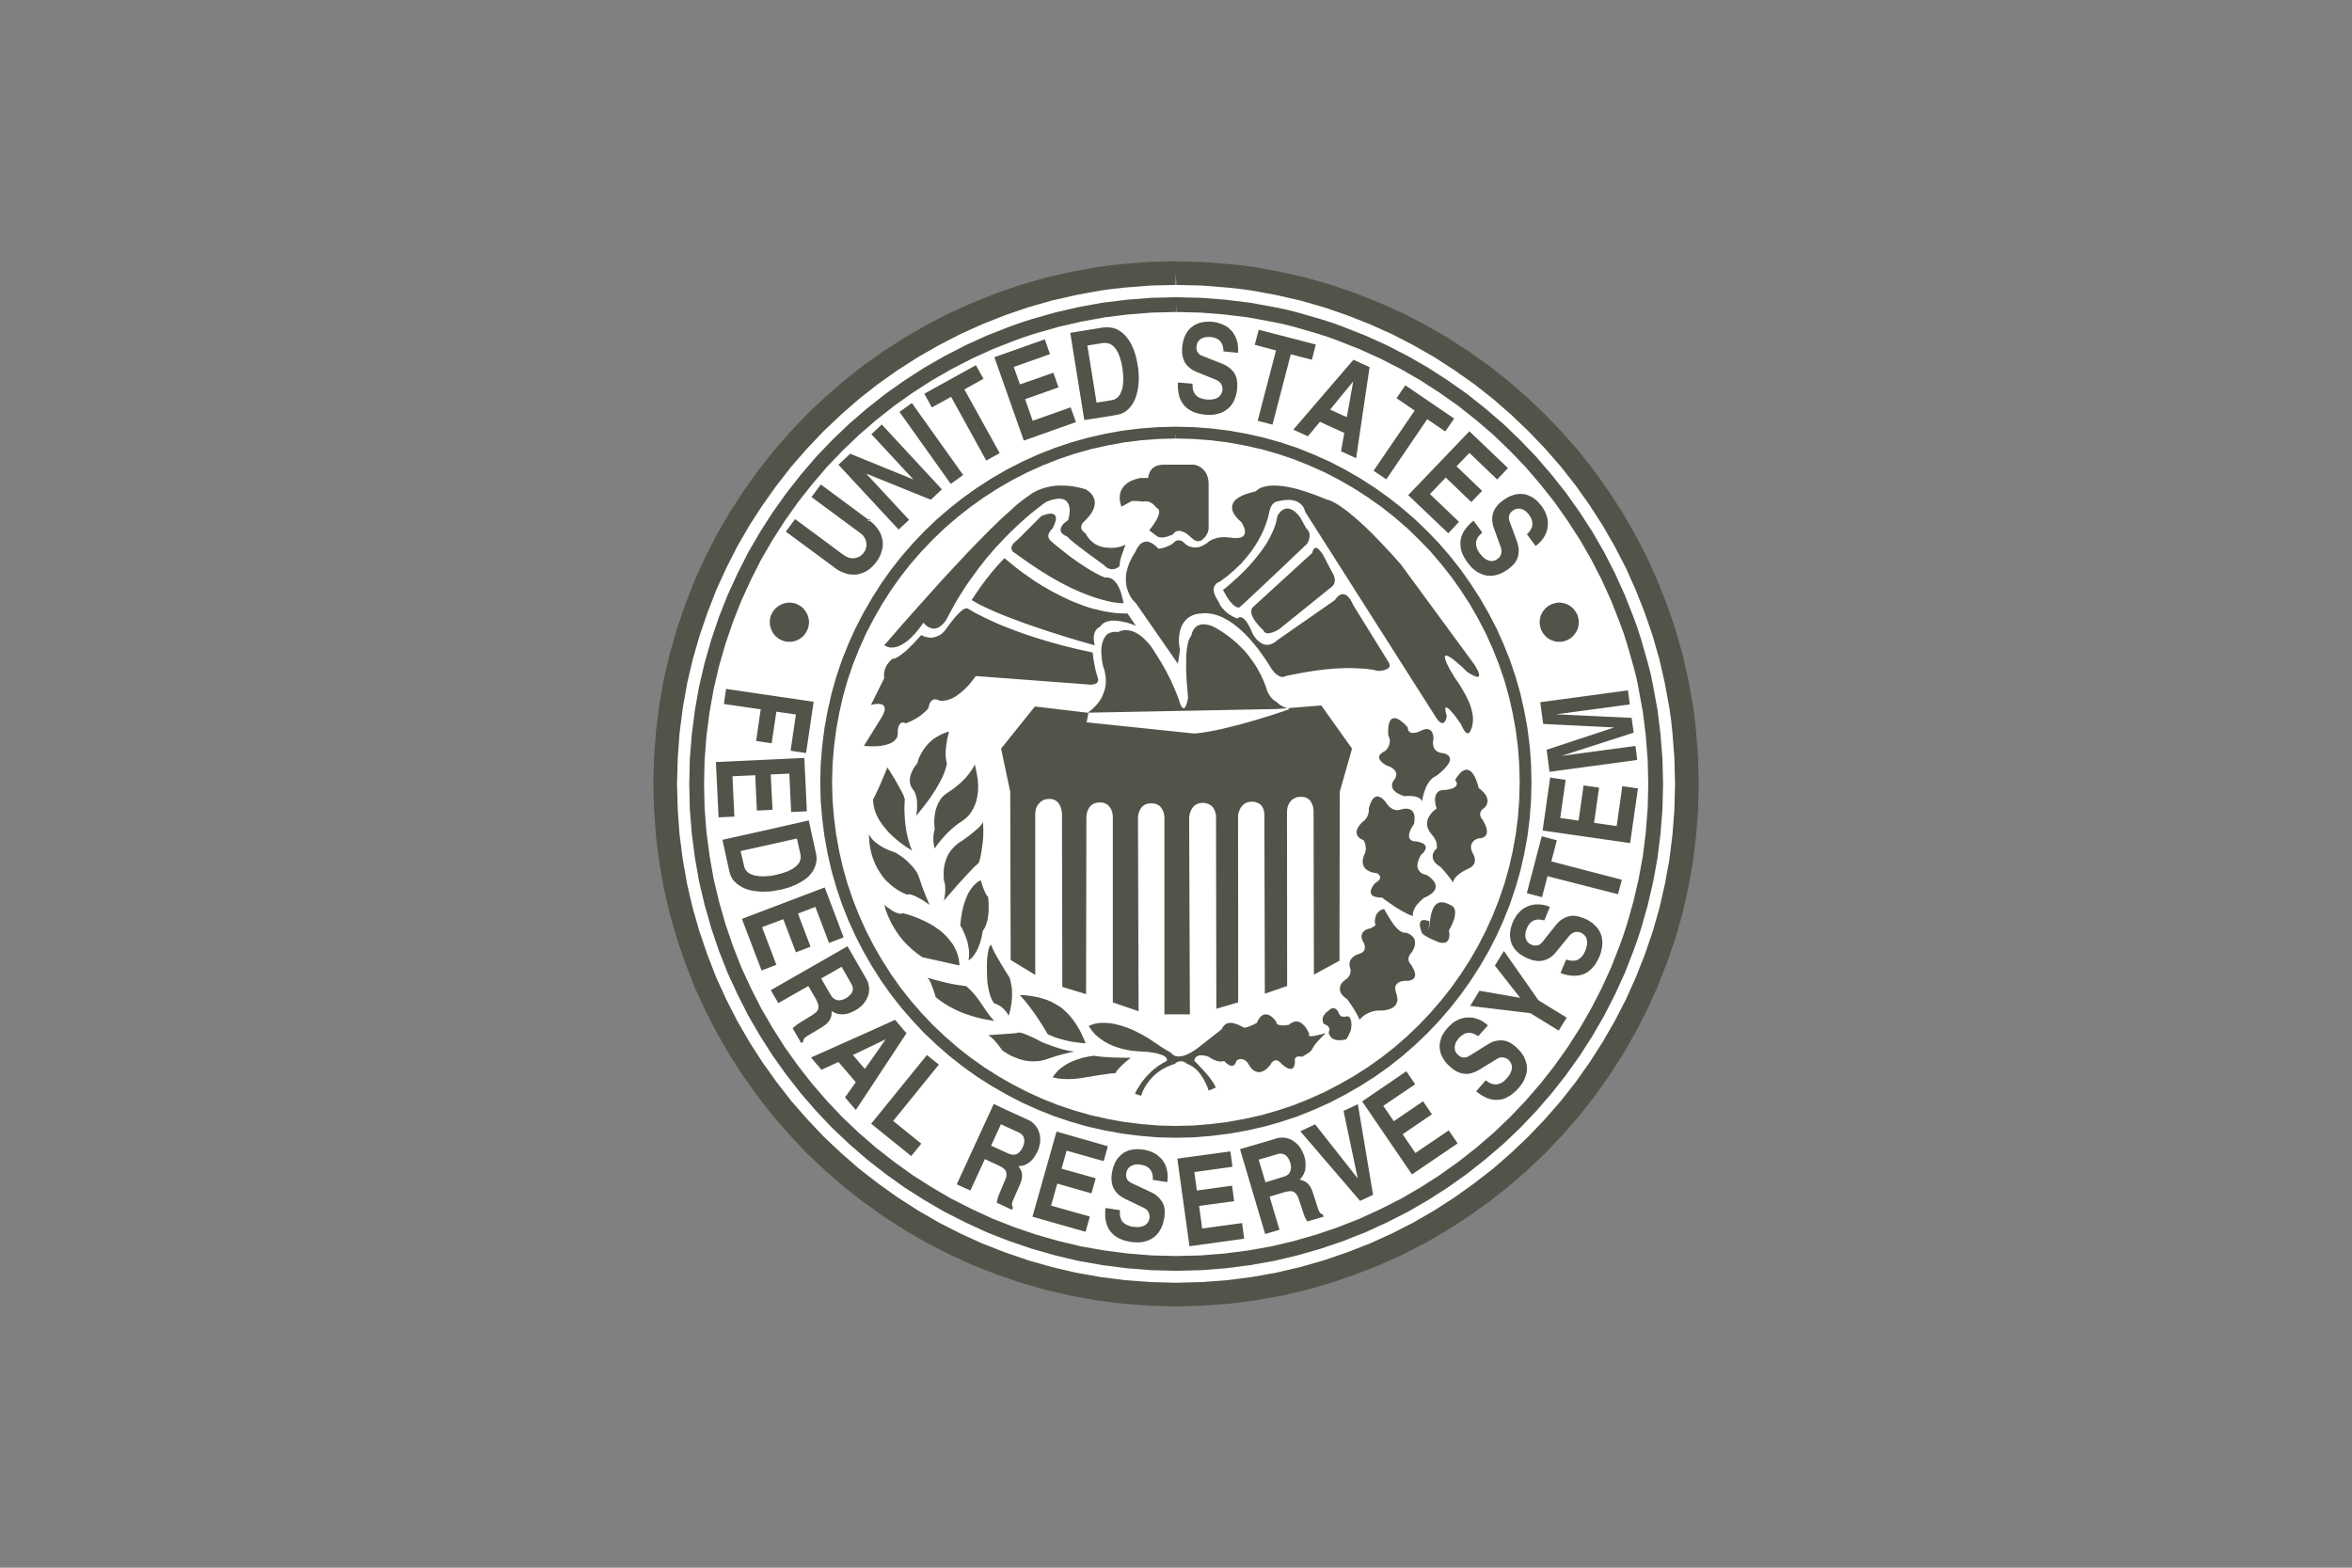 <?xml version="1.0" encoding="UTF-8"?>
<svg xmlns="http://www.w3.org/2000/svg" width="1200" height="800" viewBox="0 0 1200 800" fill="none">
  <rect x="0" y="0" width="1200" height="800" fill="#808080" stroke="none"/>
  <path d="M600.192 662.755C745.418 662.755 863.147 545.026 863.147 399.799C863.147 254.573 745.418 136.844 600.192 136.844C454.966 136.844 337.236 254.573 337.236 399.799C337.236 545.026 454.966 662.755 600.192 662.755Z" fill="white"></path>
  <path d="M599.827 133.342L586.378 133.648L572.939 134.723L566.38 135.409L566.286 135.419L559.681 136.342L559.55 136.352L546.48 138.739L533.584 141.683L520.904 145.285L508.555 149.543L496.474 154.328L484.659 159.67L473.138 165.611L461.969 172.008L451.154 178.957L440.673 186.353L430.554 194.31L420.912 202.724L411.587 211.576L402.796 220.842L394.355 230.492L386.487 240.6L379.017 251.084L372.081 261.791L365.602 273.006L359.715 284.514L354.307 296.404L349.616 308.52L345.369 320.834L341.745 333.514L338.729 346.404L336.428 359.463L334.721 372.821L333.718 386.316L333.328 400.06L333.718 413.711L334.721 427.195L336.428 440.48L338.729 453.512L341.745 466.429L345.369 479.101L349.616 491.424L354.307 503.564L359.729 515.357L365.602 526.857L372.068 538.048L379.017 548.852L386.487 559.322L394.358 569.448L402.783 579.094L411.587 588.438L420.912 597.22L430.554 605.634L440.675 613.518L451.154 620.986L461.934 627.914L473.146 634.411L484.659 640.287L496.474 645.674L508.579 650.376L520.904 654.632L533.584 658.247L546.48 661.277L559.609 663.589L572.87 665.279L586.378 666.296L599.956 666.672L613.7 666.296L627.184 665.279L640.539 663.589L653.606 661.277L666.502 658.247L679.158 654.621L691.486 650.373L703.609 645.674L715.491 640.287L726.997 634.422L738.201 627.911L748.932 620.962L759.389 613.516L769.518 605.634L779.164 597.22L788.416 588.438L797.303 579.094L805.709 569.462L813.672 559.322L821.07 548.852L828.019 538.034L834.414 526.868L840.368 515.357L845.699 503.537L850.462 491.437L854.704 479.098L858.347 466.429L861.266 453.537L863.677 440.48L865.279 427.192L866.368 413.711L866.664 400.06L866.368 386.316L865.306 372.88L864.607 366.24L864.597 366.117L863.675 359.536L863.65 359.404L861.266 346.418L858.347 333.523L854.704 320.834L850.489 308.568L845.712 296.466L840.384 284.587L834.427 273.065L828.021 261.872L821.086 251.167L813.674 240.662L805.723 230.544L797.309 220.89L788.432 211.638L779.177 202.783L769.545 194.369L759.419 186.428L748.927 179.016L738.214 172.081L727.013 165.664L715.513 159.729L703.625 154.387L691.523 149.602L679.176 145.36L666.483 141.745L653.625 138.799L640.601 136.414L634.007 135.489L633.91 135.481L627.235 134.796L627.184 134.785L613.703 133.71L599.972 133.403H599.84L599.827 133.342ZM599.956 139.368L600.109 145.395L599.974 145.401L613.087 145.702L626.05 146.745L632.421 147.403L638.671 148.269L651.187 150.57L663.477 153.374L675.545 156.826L687.327 160.879L698.908 165.452L710.265 170.533L721.233 176.218L731.916 182.326L742.15 188.957L752.196 196.049L761.814 203.613L771.021 211.635L779.884 220.119L788.368 228.974L796.395 238.181L803.981 247.826L811.059 257.853L817.677 268.103L823.798 278.772L829.497 289.751L834.567 301.095L839.142 312.681L843.196 324.477L846.642 336.531L849.446 348.842L851.726 361.334L852.623 367.598L853.285 373.969L854.293 386.934L854.613 400.063L854.29 413.098L853.285 425.993L851.726 438.674L849.446 451.093L846.642 463.418L843.196 475.461L839.142 487.257L834.567 498.851L829.497 510.112L823.825 521.091L817.677 531.773L811.059 542.107L803.981 552.115L796.395 561.766L788.368 570.975L779.884 579.887L771.034 588.301L761.841 596.336L752.196 603.83L742.15 611.002L731.892 617.631L721.23 623.814L710.263 629.424L698.932 634.559L687.327 639.062L675.545 643.115L663.464 646.575L651.163 649.449L638.73 651.669L625.988 653.287L613.085 654.244L599.956 654.61L586.991 654.244L574.087 653.287L561.415 651.669L548.915 649.449L536.611 646.575L524.544 643.115L512.724 639.062L501.157 634.559L489.904 629.424L478.926 623.814L468.245 617.623L457.923 610.992L447.896 603.828L438.237 596.336L429.03 588.287L420.121 579.887L411.729 570.999L403.681 561.779L396.164 552.115L389 542.08L382.387 531.773L376.205 521.091L370.592 510.112L365.425 498.849L360.949 487.279L356.895 475.464L353.428 463.41L350.559 451.093L348.36 438.674L346.729 425.993L345.785 413.098L345.409 400.063L345.785 386.934L346.729 374.025L348.36 361.275L350.559 348.842L353.43 336.552L356.895 324.477L360.949 312.67L365.425 301.098L370.605 289.764L376.202 278.772L382.374 268.116L389 257.869L396.162 247.826L403.681 238.17L411.718 228.963L420.108 220.119L429.044 211.648L438.237 203.611L447.893 196.022L457.904 188.957L468.232 182.326L478.926 176.218L489.904 170.533L501.168 165.452L512.751 160.866L524.544 156.826L536.601 153.374L548.915 150.573L561.474 148.269L567.74 147.406L574.05 146.745L587.004 145.705L599.974 145.401L599.835 145.398L599.956 139.371V139.368ZM599.956 151.672L587.394 151.981L574.832 152.96L562.431 154.487L550.179 156.718L538.23 159.487L526.469 162.831L520.751 164.672L520.692 164.683L514.971 166.753L514.912 166.764L503.603 171.194L492.649 176.18L481.928 181.691L471.517 187.667L461.409 194.172L451.686 201.07L442.256 208.492L433.213 216.315L424.573 224.562L416.374 233.156L408.552 242.28L401.213 251.619L394.25 261.412L387.82 271.434L381.758 281.861L376.32 292.592L371.264 303.606L366.82 314.853L362.922 326.353L359.551 338.09L356.718 350.111L354.562 362.305L352.957 374.762L351.941 387.324L351.67 400.136L351.941 412.837L352.957 425.426L354.562 437.786L356.718 450.063L359.551 461.956L362.922 473.738L366.807 485.233L371.275 496.569L376.32 507.499L381.758 518.23L387.82 528.655L394.25 538.749L401.199 548.472L408.549 557.895L416.374 566.908L424.573 575.585L433.237 583.771L442.264 591.586L451.686 598.948L461.391 605.908L471.517 612.352L481.928 618.411L492.649 623.841L503.59 628.884L514.934 633.328L526.423 637.239L538.203 640.594L550.179 643.443L562.445 645.605L574.818 647.191L587.394 648.185L600.05 648.502L612.835 648.183L625.386 647.188L637.867 645.605L650.061 643.441L662.082 640.591L673.806 637.239L685.305 633.328L696.556 628.884L707.569 623.838L718.3 618.4L728.712 612.352L738.76 605.922L748.553 598.948L757.881 591.583L767.002 583.771L775.596 575.585L783.844 566.932L791.653 557.916L799.075 548.472L805.989 538.749L812.492 528.631L818.494 518.23L823.986 507.499L828.965 496.572L833.395 485.26L835.441 479.539L835.476 479.48L837.298 473.77L837.33 473.711L840.675 461.942L843.43 450.066L845.672 437.786L847.209 425.389L848.193 412.837L848.5 400.136L848.193 387.335L847.209 374.783L845.672 362.305L843.441 350.157L842.244 344.162L842.236 344.071L840.677 338.09V338.044L837.33 326.402L835.5 320.622L835.473 320.541L833.422 314.88L833.395 314.832L828.965 303.619L823.986 292.592L818.492 281.861L812.492 271.436L805.989 261.415L799.075 251.619L791.655 242.269L783.844 233.156L775.583 224.565L767.002 216.293L757.889 208.495L748.567 201.073L738.733 194.17L728.712 187.67L718.3 181.691L707.566 176.18L696.542 171.197L685.327 166.764L679.703 164.721L679.62 164.686L673.819 162.852L673.768 162.828L662.128 159.484L656.206 157.96L656.115 157.946L650.028 156.718L650.015 156.707L637.867 154.487L625.389 152.963L612.837 151.979L600.05 151.672H599.956ZM600.05 155.444L600.12 159.215H600.039L612.448 159.511L624.63 160.468L636.722 161.955L648.563 164.116L654.413 165.301L660.166 166.764L671.585 170.059L677.187 171.836L682.647 173.834L693.601 178.145L704.284 182.981L714.695 188.323L724.79 194.124L734.54 200.433L744.029 207.124L753.083 214.323L761.932 221.896L770.252 229.912L778.276 238.226L785.854 247.081L793.048 256.132L799.728 265.649L806.048 275.374L811.841 285.469L817.196 295.864L822.019 306.549L826.341 317.517L828.338 322.977L830.113 328.579L833.398 340.041L834.887 345.765L836.035 351.576L838.218 363.431L839.696 375.544L840.656 387.727L840.949 400.136L840.653 412.44L839.696 424.649L838.218 436.666L836.043 448.531L833.382 460.039L830.113 471.542L828.328 477.047L826.338 482.612L822.019 493.631L817.196 504.22L811.841 514.628L806.048 524.72L799.728 534.54L793.048 543.975L785.854 553.099L778.274 561.854L770.252 570.255L761.946 578.185L753.096 585.766L744.026 592.9L734.518 599.661L724.79 605.924L714.695 611.771L704.308 617.043L693.601 621.949L682.682 626.25L671.539 630.043L660.182 633.306L648.537 636.059L636.722 638.142L624.63 639.688L612.437 640.656L600.05 640.951L587.792 640.656L575.614 639.688L563.579 638.142L551.705 636.059L540.119 633.306L528.692 630.043L517.536 626.252L506.547 621.951L495.944 617.043L485.533 611.774L475.439 605.914L465.633 599.664L456.202 592.9L447.054 585.763L438.296 578.185L429.917 570.255L421.966 561.857L414.401 553.11L407.25 543.975L400.503 534.54L394.272 524.722L388.388 514.628L383.105 504.22L378.202 493.617L373.922 482.65L370.116 471.507L366.844 460.042L364.102 448.531L362.022 436.666L360.452 424.622L359.495 412.44L359.21 400.136L359.495 387.73L360.452 375.555L362.022 363.431L364.116 351.622L366.844 339.982L370.116 328.614L373.922 317.471L378.215 306.576L383.116 295.864L388.388 285.469L394.264 275.374L400.5 265.649L407.253 256.132L414.401 247.07L421.966 238.226L429.917 229.912L438.31 221.898L447.054 214.323L456.202 207.113L465.633 200.433L475.439 194.124L485.533 188.323L495.944 182.981L506.547 178.148L517.574 173.834L523.111 171.839L528.633 170.062L540.119 166.791L551.713 164.119L563.579 161.955L575.601 160.468L587.792 159.511L600.042 159.215H599.956L600.05 155.444ZM616.797 164.113L615.284 164.197L613.784 164.347L612.413 164.635L611.133 165.105L609.929 165.624L608.781 166.309L607.813 167.057L606.832 167.957L605.993 168.936L605.249 170.067L604.636 171.274L604.104 172.635L603.679 174.076L603.372 175.576L603.125 177.242L603.066 179.511L603.289 181.533L603.808 183.342L604.566 185.008L605.628 186.508L607.061 187.807L608.652 188.933L610.604 189.839L620.628 193.906L621.311 194.283L621.983 194.732L622.518 195.28L622.98 195.866L623.329 196.543L623.579 197.312L623.735 198.054V198.812L623.493 200.089L622.98 201.224L622.278 202.135L621.383 202.887L620.187 203.42L618.829 203.785L617.243 203.939L615.426 203.869L613.786 203.573L612.268 203.1L610.958 202.441L609.999 201.517L609.246 200.396L608.708 199.119L608.488 197.533L608.415 195.796L600.961 195.194V197L601.02 198.726L601.243 200.323L601.55 201.823L601.999 203.267L602.603 204.541L603.289 205.745L604.104 206.802L605.093 207.791L606.136 208.691L607.367 209.444L608.652 210.116L610.058 210.654L611.582 211.103L613.238 211.396L615.036 211.635L616.7 211.716H618.367L619.878 211.492L621.383 211.186L622.738 210.737L624.042 210.202L625.222 209.517L626.284 208.691L627.351 207.791L628.187 206.729L629.015 205.595L629.679 204.331L630.208 202.957L630.649 201.457L631.034 199.874L631.203 198.207L631.273 195.56L630.967 193.382L630.741 192.393L630.278 191.414L629.829 190.516L629.217 189.689L628.106 188.398L626.805 187.358L625.469 186.508L623.795 185.694L613.238 181.533L612.483 181.237L611.948 180.788L611.432 180.256L610.958 179.726L610.676 179.049L610.52 178.363L610.378 177.621L610.45 176.866L610.676 175.659L611.042 174.611L611.741 173.783L612.553 173.025L613.547 172.492L614.751 172.102L616.042 171.96H617.448L619.042 172.175L620.399 172.635L621.606 173.237L622.518 174.076L623.259 175.124L623.795 176.318L624.112 177.777L624.251 179.347L631.639 180.033L631.711 178.447L631.639 176.866L631.424 175.366L631.131 173.92L630.647 172.565L630.069 171.358L629.37 170.154L628.625 169.089L627.631 168.121L626.676 167.207L625.542 166.465L624.251 165.766L622.98 165.248L621.534 164.785L620.179 164.422L618.512 164.202L616.94 164.116L616.797 164.113ZM564.367 166.981L563.99 167.065V167.057L562.692 167.129L546.041 169.844L553.211 214.353L563.99 212.697V212.691L569.794 211.713L571.38 211.336L572.818 210.815L574.168 210.046L575.372 209.068L576.493 207.931L577.477 206.656L578.396 205.151L579.144 203.57L579.757 201.823L580.278 199.874L580.655 197.828L580.891 195.71L581.034 193.455L580.95 191.124L580.808 188.621L580.418 186.137L579.966 183.726L579.45 181.543L578.775 179.425L578.017 177.452L577.192 175.667L576.197 173.992L575.216 172.559L574.082 171.202L572.878 170.067L571.601 169.086L570.326 168.269L568.896 167.664L567.456 167.28L565.942 167.065L564.367 166.981ZM642.217 168.266L640.171 175.949L651.018 178.831L641.674 214.734L649.227 216.686L658.572 180.799L669.338 183.586L671.324 175.807L642.217 168.266ZM533.063 173.164L507.337 182.288L522.356 224.845L548.972 215.401L546.251 207.874L526.869 214.729L523.02 203.713L540.074 197.678L537.426 190.205L520.383 196.172L517.227 187.264L535.7 180.715L533.063 173.164ZM563.681 174.987L563.988 175.046V175.041H564.593L565.421 175.197L566.249 175.503L567.004 175.879L567.749 176.417L568.431 177.016L569.036 177.772L570.243 179.581L571.222 181.92L572.039 184.627L572.654 187.807L573.031 191.129L573.114 194.14L572.875 196.858L572.367 199.116L571.542 201.078L570.985 201.893L570.407 202.578L569.722 203.1L568.966 203.64L568.208 203.949L567.394 204.164L563.988 204.764L559.464 205.452L554.786 176.323L562.762 175.046L563.681 174.987ZM690.537 183.576L684.51 190.584L659.859 219.25L667.313 222.638L673.427 215.251L684.51 220.312V220.307L685.859 220.909L684.51 228.603L684.203 230.269L684.51 230.409L691.9 233.815L698.763 187.355L690.537 183.576ZM497.918 186.366L471.587 200.928L475.439 207.923L485.251 202.511L503.189 235.022L510.052 231.242L492.033 198.726L501.77 193.304L497.918 186.366ZM690.408 194.662L687.158 212.834L684.512 211.716V211.707L678.639 209L684.512 201.828V201.823L690.408 194.662ZM717.013 196.624L712.51 203.191L721.763 209.517L700.808 240.221L707.298 244.603L728.177 213.904L737.37 220.167L741.924 213.592L717.013 196.624ZM465.248 205.678L458.915 210.199L485.079 246.931L491.423 242.415L465.248 205.678ZM449.877 216.611L444.592 221.587L466.017 244.678L433.788 231.549L427.761 237.138L458.479 270.24L463.829 265.267L441.888 241.654L474.907 255.011L480.568 249.726L449.88 216.613L449.877 216.611ZM599.819 217.748L590.77 217.976L590.708 217.984L581.644 218.659L581.563 218.667L572.442 219.815L563.542 221.423L554.797 223.431L546.203 225.866L537.762 228.716L529.482 232.001L521.493 235.616L513.587 239.681L506.022 244.054L498.646 248.804L491.522 253.861L484.681 259.243L478.087 264.915L471.727 270.966L465.745 277.262L459.993 283.856L454.627 290.678L449.557 297.815L444.888 305.178L440.514 312.775L436.46 320.587L432.831 328.635L429.546 336.861L426.7 345.31L424.253 353.904L422.256 362.722L420.638 371.606L419.482 380.719L418.737 389.77L418.71 389.867L418.495 399.141V399.227L418.71 408.434V408.515L419.479 417.582V417.641L420.635 426.762L422.256 435.652L424.251 444.397L426.713 452.913L429.549 461.354L432.831 469.647L436.46 477.615L440.514 485.523L444.888 493.101L449.554 500.459L454.624 507.601L459.99 514.443L465.745 521.013L471.713 527.384L478.084 533.373L484.681 539.107L491.509 544.483L498.659 549.553L506.022 554.23L513.595 558.585L521.493 562.671L529.48 566.279L537.765 569.585L546.203 572.408L554.797 574.868L563.555 576.868L572.437 578.47L581.55 579.618L590.617 580.387H590.7L599.824 580.602H599.894L609.168 580.387H609.254L618.329 579.631L618.389 579.618L627.512 578.47L636.41 576.868L645.217 574.868L653.805 572.411L662.27 569.588L670.472 566.276L678.521 562.674L686.343 558.583L693.932 554.236L701.303 549.556L708.443 544.494L715.284 539.104L721.854 533.378L728.144 527.384L734.204 521.013L739.876 514.427L745.252 507.612L750.303 500.475L755.053 493.099L759.435 485.523L763.494 477.617L767.107 469.655L770.392 461.367L773.252 452.921L775.698 444.399L777.685 435.652L779.314 426.765L780.462 417.63L781.134 408.59L781.145 408.507L781.368 399.286V399.227L781.145 389.953V389.87L780.483 380.818L780.462 380.746L779.314 371.611L777.68 362.724L775.706 353.907L773.249 345.313L770.389 336.867L767.104 328.652L763.489 320.59L759.435 312.78L755.048 305.178L750.298 297.815L745.255 290.681L739.878 283.872L734.204 277.27L728.142 270.979L721.851 264.915L715.26 259.232L708.437 253.869L701.303 248.807L693.937 244.057L686.34 239.683L678.515 235.619L670.467 232.017L662.265 228.718L653.805 225.869L645.211 223.439L636.408 221.425L627.509 219.82L618.351 218.675L609.319 217.984L609.251 217.976L599.961 217.751H599.824L599.894 220.767L599.966 223.777H599.894L608.945 224.003L617.776 224.675L626.612 225.791L635.206 227.35L643.725 229.275L652.023 231.638L660.176 234.393L668.107 237.57L675.894 241.057L683.448 244.982L690.811 249.224L697.924 253.81L704.838 258.702L711.421 263.891L717.8 269.385L723.876 275.248L729.736 281.323L735.212 287.702L740.419 294.297L745.311 301.197L749.913 308.326L754.128 315.665L758.064 323.227L761.551 331.004L764.717 338.945L767.499 347.09L769.846 355.396L771.774 363.929L773.333 372.523L774.459 381.34L775.118 390.163L775.344 399.227L775.118 408.2L774.459 417.018L773.333 425.845L771.774 434.434L769.846 442.899L767.499 451.136L764.717 459.287L761.551 467.289L758.064 475.004L754.128 482.655L749.913 489.967L745.314 497.096L740.421 503.996L735.212 510.604L729.712 516.948L723.876 523.12L717.8 528.921L711.421 534.464L704.827 539.652L697.937 544.545L690.811 549.083L683.445 553.29L675.908 557.225L668.107 560.725L660.176 563.924L652.023 566.645L643.725 569.034L635.192 570.943L626.612 572.507L617.762 573.615L608.945 574.352L599.894 574.575L591.02 574.352L582.203 573.615L573.359 572.507L564.746 570.946L556.308 569.034L547.988 566.642L539.848 563.927L531.821 560.725L524.138 557.239L516.469 553.29L509.13 549.083L502.014 544.545L495.127 539.652L488.533 534.464L482.151 528.9L476.003 523.12L470.216 516.975L464.638 510.577L459.458 504.01L454.576 497.107L450.041 489.967L445.823 482.655L441.888 475.007L438.401 467.292L435.221 459.289L432.452 451.136L430.103 442.899L428.167 434.448L426.608 425.845L425.482 417.018L424.764 408.2L424.522 399.227L424.764 390.189L425.482 381.361L426.608 372.523L428.167 363.929L430.103 355.399L432.455 347.092L435.224 338.947L438.401 331.017L441.888 323.216L445.823 315.662L450.041 308.313L454.568 301.197L459.458 294.297L464.649 287.702L470.213 281.321L476.003 275.248L482.151 269.396L488.52 263.891L495.127 258.71L502.028 253.81L509.143 249.224L516.482 244.982L524.138 241.057L531.821 237.57L539.848 234.393L547.988 231.638L556.308 229.275L564.748 227.347L573.351 225.788L582.179 224.678L590.996 224.006L599.894 223.777H599.824L599.894 220.767L599.819 217.751V217.748ZM749.696 220.076L718.475 252.67L738.905 272.124L744.403 266.318L729.572 252.127L737.62 243.689L750.679 256.205L756.185 250.485L743.126 237.968L749.696 231.105L763.868 244.681L769.373 238.866L749.696 220.076ZM593.63 237.132L592.284 237.216L591.077 237.431L590.023 237.737L589.117 238.186L588.359 238.716L587.767 239.237L587.227 239.912L586.775 240.538L586.257 241.802L585.934 242.866L585.794 243.915H581.649L579.082 244.605L576.964 245.439L575.31 246.412L573.966 247.544L572.891 248.737L572.2 249.944L571.692 251.162L571.386 252.439L571.305 253.643V254.778L571.614 256.74L571.99 258.1L572.203 258.549L577.426 255.689L579.224 255.619L581.114 255.77L583.136 255.995L583.974 255.839H584.66L586.031 255.995L587.155 256.517L588.133 257.116L588.961 257.874L589.483 258.479L590.023 259.079L590.77 259.528L591.227 260.063L591.362 260.745L591.442 261.563L591.227 262.474L590.923 263.452L589.945 265.485L588.751 267.374L587.603 269.041L586.327 270.614L590.531 273.794L591.079 274.02L591.598 274.17L592.883 274.313L594.173 274.17L595.45 273.864L597.483 273.108L598.391 272.732L598.996 271.987L599.595 271.442L600.273 271.087L601.028 270.926H601.784L602.552 270.99L603.983 271.525L605.259 272.208L606.227 272.966L607.208 273.794L607.961 274.541L608.725 275.141L609.421 275.603L610.009 275.899L610.614 276.124L611.2 276.205L612.184 276.06L612.94 275.743L613.553 275.296L613.983 274.848L614.759 274.17L615.292 273.415L616.12 271.901L616.496 270.611L616.641 270.098V247.084L616.569 245.498L616.335 244.073L615.958 242.866L615.507 241.732L614.915 240.821L614.303 239.993L613.625 239.32L612.94 238.716L611.593 237.888L610.458 237.431L609.324 237.135H593.63V237.132ZM418.807 247.234L414.03 253.64L438.944 272.054L439.251 272.278L440.304 273.256L441.132 274.393L441.648 275.598L442.025 276.885L442.084 278.245L441.888 279.522L441.439 280.893L440.67 282.084L439.605 283.219L438.493 284.046L437.197 284.579L435.92 284.874H434.498L433.046 284.579L431.627 283.966L430.197 283.068L429.89 282.839L405.675 264.888L400.925 271.294L425.057 289.095L425.802 289.708L427.243 290.689L428.686 291.517L430.114 292.106L431.533 292.651L432.974 293.017L434.406 293.168L435.847 293.24L437.197 293.168L438.622 292.861L439.925 292.426L441.269 291.896L442.56 291.141L443.753 290.313L444.888 289.259L446.019 288.124L447.087 286.764L448.054 285.42L448.823 283.966L449.428 282.616L449.877 281.176L450.253 279.745L450.393 278.388V276.955L450.253 275.598L449.936 274.251L449.498 272.877L448.907 271.592L448.138 270.315L447.24 269.108L446.245 267.904L445.041 266.77L443.689 265.721L443.329 266.092L442.85 265.702L442.842 265.716L442.783 265.643L442.85 265.702L443.157 265.267L418.807 247.234ZM443.157 265.267H443.159L443.681 265.716L443.689 265.721L444.06 265.337L443.53 264.888L443.471 264.818L443.157 265.267ZM541.372 247.767L538.805 247.847L536.477 248.146L534.278 248.595L532.386 249.116L530.673 249.729L529.208 250.331L526.88 251.549L525.531 252.436L525.074 252.813L523.111 254.183L520.912 255.837L518.584 257.718L516.187 259.915L510.832 264.737L505.079 270.315L499.133 276.356L492.936 282.762L480.649 295.974L469.34 308.56L459.907 319.195L451.143 329.302L452.06 329.748L452.888 330.125L453.729 330.361L454.635 330.434H455.455L456.35 330.361L458.087 329.902L459.753 329.157L461.42 328.165L463.003 327.044L464.52 325.684L465.864 324.324L467.154 322.953L469.256 320.399L470.606 318.509L471.063 317.764L472.353 319.041L473.557 319.95L474.764 320.482L475.826 320.778H476.88L477.928 320.555L478.842 320.189L479.657 319.643L480.412 319.041L481.111 318.436L482.243 317.09L483.13 315.649L485.009 312.103L486.901 308.63L488.864 305.237L490.896 302.012L492.939 298.831L495.055 295.821L499.272 290.006L503.493 284.651L507.721 279.745L511.885 275.294L515.81 271.299L519.563 267.753L522.958 264.667L526.052 262.033L528.756 259.845L532.555 256.963L533.969 255.995L536.773 255.014L539.098 254.565L540.993 254.493L541.821 254.635L542.504 254.775L543.165 255.081L543.711 255.393L544.525 256.208L545.138 257.2L545.515 258.321L545.743 259.525V260.743L545.517 263.081L545.141 264.737L544.988 265.415L543.541 266.477L542.504 267.374L541.821 268.283L541.372 269.111L541.144 269.853V270.614L541.286 271.227L541.509 271.748L541.985 272.205L542.337 272.657L543.332 273.262L544.466 273.788L545.824 275.138L548.235 277.197L554.641 282.089L563.318 288.434L564.071 289.178L564.816 289.708L565.585 290.079L566.257 290.313L566.934 290.455H567.62L568.81 290.313L569.732 289.936L570.485 289.474L571.163 288.939L571.308 287.442L571.614 285.705L572.122 283.896L572.746 282.089L573.797 279.146L574.259 277.939L572.746 278.611L571.235 279.073L569.802 279.38L568.539 279.522L566.622 279.595L565.88 279.522L564.283 279.439L562.867 279.216L561.507 278.84L560.302 278.388L559.181 277.869L558.187 277.267L556.52 275.896L555.316 274.538L554.477 273.339L553.886 272.205L553.055 271.592L552.455 271.084L552.079 270.471L551.77 269.853L551.628 269.337V268.815L551.851 267.904L552.227 267.079L552.765 266.477L553.356 265.944L555.257 263.909L556.673 262.106L557.668 260.366L558.257 258.78L558.552 257.269V255.993L558.34 254.775L557.877 253.64L557.356 252.743L556.757 251.915L556.084 251.243L555.396 250.71L554.348 249.952L553.883 249.657L550.41 248.748L547.171 248.146L544.227 247.85L541.372 247.769V247.767ZM649.518 247.772L647.424 247.915L645.604 248.221L644.174 248.597L642.959 249.049L642.131 249.581L641.467 250.033L640.994 250.409L640.698 250.716L637.012 251.694L634.071 252.751L632.937 253.35L631.883 253.955L631.042 254.554L630.289 255.159L629.687 255.831L629.308 256.447L628.942 257.122L628.703 257.794L628.631 259.084L628.776 260.361L629.225 261.565L629.907 262.7L630.657 263.748L631.434 264.662L632.781 265.947L633.386 266.468L634.364 268.278L634.969 269.778L635.192 271.079L635.109 272.127L634.813 272.885L634.364 273.557L633.682 274.006L632.864 274.313L632.039 274.469L631.139 274.611L629.381 274.541L627.641 274.318L624.722 274.103L622.289 274.245L620.324 274.697L618.765 275.224L617.547 275.815L616.706 276.358L616.12 276.95L614.829 277.778L613.695 278.45L612.491 278.912L611.442 279.219L610.456 279.374H609.488L608.579 279.291L607.824 279.135L606.464 278.692L605.399 278.087L604.571 277.415L603.604 276.501L602.671 275.982L601.784 275.745H600.969L600.351 275.901L599.821 276.124L599.372 276.431L598.155 277.485L596.805 278.321L595.38 278.912L594.077 279.447L591.913 279.904L591.077 280.046L589.644 278.619L588.289 277.565L587.069 276.88L585.937 276.503L584.894 276.358L583.974 276.503L583.06 276.81L582.308 277.259L581.644 277.78L581.114 278.452L580.214 279.67L579.681 280.732L579.531 281.1L577.641 284.278L576.208 287.208L575.23 289.998L574.625 292.579L574.415 294.987L574.472 297.173L574.722 299.135L575.23 300.944L575.853 302.528L576.507 303.969L577.203 305.09L577.875 306.073L579.079 307.35L579.531 307.807L600.969 338.738L602.007 331.942L601.555 328.619L601.491 325.678L601.784 323.197L602.305 321.001L602.988 319.203L603.902 317.692L604.95 316.415L605.999 315.42L607.128 314.662L608.273 314.074L609.415 313.611L610.383 313.391L611.897 313.092H612.418L614.23 312.939H615.95L617.714 313.162L619.345 313.458L621.093 313.977L622.746 314.595L624.332 315.35L625.999 316.259L627.499 317.157L629.093 318.232L632.039 320.56L634.743 323.028L637.319 325.678L639.636 328.41L641.754 330.958L645.155 335.721L647.351 339.031L648.096 340.308L648.916 341.606L649.762 342.576L650.507 343.49L651.276 344.173L652.623 344.988L653.77 345.437H654.658L655.33 345.294L655.948 344.988L661.83 343.783L667.265 342.813L672.324 342.055L676.98 341.514L681.295 341.138L685.133 340.993L688.601 340.923L691.693 340.993L696.752 341.289L700.284 341.748L702.413 342.2L703.074 342.426L704.564 342.27L705.886 342.055L706.846 341.748L707.588 341.442L708.214 341.066L708.652 340.689L708.902 340.251L709.034 339.872L708.962 339.031L708.722 338.348L708.298 337.67L690.488 308.872L689.601 307.063L688.749 305.611L687.83 304.56L687.002 303.805L686.187 303.426L685.445 303.211H684.677L683.999 303.426L683.386 303.732L682.795 304.181L681.875 305.09L681.061 306.224L651.725 326.657L650.354 327.791L649.063 328.477L647.859 328.926L646.679 329.082L645.534 328.996L644.55 328.703L643.571 328.24L642.674 327.641L641.915 327.036L641.219 326.364L640.085 325.001L639.198 323.576L638.287 321.458L637.461 319.732L636.692 318.375L635.948 317.24L635.276 316.412L634.598 315.727L633.999 315.35L633.453 315.108L633.015 314.969H632.558L631.883 315.208L631.432 315.488L631.281 315.643L629.91 315.052L628.631 314.45L626.518 313.09L624.864 311.638L623.657 310.302L622.746 309.168L622.216 308.184L621.84 307.289L620.856 305.694L620.112 304.262L619.593 303.055L619.286 301.923L619.2 300.942L619.286 300.103L619.496 299.358L619.805 298.754L620.192 298.227L620.569 297.775L621.461 297.243L622.367 296.794L626.362 293.853L629.91 290.753L633.101 287.753L635.792 284.659L638.203 281.63L640.262 278.619L641.988 275.818L643.429 273.111L644.623 270.606L645.534 268.361L646.811 264.576L647.424 262.095L647.566 261.197L648.015 259.603L648.558 258.407L649.136 257.501L649.762 256.815L650.354 256.377L650.824 256.127L651.195 255.995L653.606 255.455L655.73 255.159L657.609 255.076L659.244 255.237L660.625 255.538L661.83 255.995L662.8 256.587L663.636 257.192L664.314 257.877L664.843 258.549L665.518 259.909L665.824 260.81L665.908 261.197L731.886 364.902L732.811 366.412L733.626 367.469L734.384 368.294L735.067 368.751L735.669 368.98H736.177L736.553 368.824L736.956 368.517L737.561 367.619L737.94 366.641L738.15 365.442L737.62 363.474L737.381 362.184L737.489 361.369L737.561 361.128L737.771 360.98L738.223 361.05L738.835 361.507L739.583 362.111L740.411 363.012L742.239 365.125L743.811 367.313L745.467 369.665L746.236 371.399L746.978 372.676L747.569 373.49L748.198 374.036L748.706 374.251H749.177L749.532 373.939L749.924 373.576L750.51 372.37L750.973 371.093L751.279 369.665L751.507 367.845V365.88L751.209 363.918L750.76 361.955L750.158 359.996L749.389 358.033L748.491 356.157L747.572 354.345L745.69 351.039L744.034 348.383L742.384 346.049L739.973 342.058L738.389 339.033L737.491 336.845L737.171 335.415V334.966L737.314 334.66L737.561 334.517H737.938L738.835 334.813L739.973 335.474L741.317 336.393L742.768 337.6L745.61 340.012L748.634 342.955L750.51 344.09L751.956 344.832L753.091 345.294L753.833 345.437L754.368 345.294L754.591 344.988L754.671 344.455L754.591 343.875L754.08 342.353L753.241 340.851L752.335 339.254L714.62 287.893L709.432 282.092L704.658 277.022L700.44 272.662L696.529 268.818L693.042 265.641L689.956 263.006L687.308 260.81L684.9 259.084L682.937 257.724L681.198 256.673L678.72 255.455L677.287 255.006L676.91 254.933L671.488 252.751L666.582 251.011L662.268 249.649L658.429 248.743L655.023 248.151L652.09 247.845L649.518 247.772ZM774.739 252.068L773.378 252.296L772.08 252.603L770.744 253.124L769.376 253.737L768.026 254.565L766.666 255.452L764.919 256.904L763.583 258.404L762.521 259.987L761.766 261.726L761.389 263.544L761.317 265.329L761.537 267.374L762.142 269.42L765.825 279.592L765.983 280.35L766.053 281.092V281.92L765.897 282.689L765.618 283.366L765.225 284.049L764.79 284.651L764.177 285.1L763.037 285.856L761.895 286.232L760.782 286.305L759.588 286.071L758.37 285.56L757.225 284.807L756.104 283.673L754.897 282.299L753.999 280.882L753.397 279.442L753.088 278.095V276.732L753.397 275.447L753.999 274.17L754.967 272.966L756.255 271.748L751.814 265.721L750.357 266.939L749.177 268.13L748.128 269.337L747.204 270.614L746.435 271.912L745.854 273.189L745.467 274.466L745.171 275.826L745.099 277.197L745.169 278.541L745.325 279.971L745.69 281.412L746.233 282.845L746.981 284.286L747.809 285.705L748.798 287.133L749.921 288.506L750.975 289.713L752.201 290.762L753.397 291.676L754.591 292.348L755.868 292.939L757.179 293.409L758.513 293.705L759.87 293.778H761.244L762.602 293.622L764.034 293.245L765.389 292.807L766.822 292.108L768.239 291.283L769.61 290.385L771.645 288.646L772.387 287.818L773.072 286.982L773.607 286.068L774.042 285.184L774.432 284.192L774.669 283.224L774.825 281.485V279.899L774.505 278.245L774.042 276.511L770.118 265.874L769.905 265.116L769.833 264.358V263.686L769.989 263.003L770.295 262.326L770.661 261.726L771.196 261.114L771.809 260.592L772.776 259.987L773.924 259.611L774.962 259.53L776.018 259.681L777.15 260.057L778.201 260.743L779.196 261.571L780.096 262.697L781.002 263.982L781.513 265.329L781.817 266.632V267.837L781.607 269.044L781.002 270.248L780.174 271.45L779.043 272.654L783.486 278.614L784.776 277.573L785.897 276.511L786.887 275.377L787.715 274.17L788.379 272.966L788.911 271.675L789.368 270.399L789.596 269.044L789.728 267.753V266.393L789.596 265.049L789.22 263.603L788.768 262.245L788.177 260.899L787.397 259.528L786.51 258.167L785.435 256.963L784.457 255.842L783.322 254.858L782.209 254.017L781.002 253.358L779.798 252.813L778.591 252.377L777.306 252.127L776.016 252.068H774.739ZM656.397 259.528L655.486 259.681L654.744 260.057L654.066 260.423L653.453 260.968L652.475 262.092L651.94 262.931L651.725 263.296L651.399 265.049L650.959 266.842L650.442 268.581L649.765 270.315L648.168 273.794L646.292 277.194L644.096 280.42L641.757 283.517L639.343 286.461L636.862 289.251L634.45 291.745L632.039 294.084L627.961 297.767L625.101 300.192L623.966 301.02L625.843 304.412L627.499 306.823L628.945 308.41L630.149 309.385L631.044 309.837L631.792 310.004H632.168L632.346 309.92L634.45 308.108L638.668 304.173L650.442 293.103L666.961 277.409L667.397 276.511L667.787 275.598L668.01 274.759L668.166 274.017V272.659L667.859 271.52L667.397 270.705L666.961 270.092L666.426 269.571L663.252 263.829L661.902 262.245L660.698 261.114L659.48 260.286L658.346 259.764L657.292 259.528H656.397ZM536.396 262.092L535.568 262.173L534.668 262.245L533.076 262.697L531.337 263.296L519.27 275.364L518.221 276.205L517.38 277.03L516.767 277.716L516.396 278.388L516.117 278.993L516.02 279.592V280.044L516.187 280.506L516.552 281.259L517.074 281.77L517.686 282.159L524.246 286.826L530.348 290.904L536.087 294.463L541.453 297.474L546.345 299.955L550.942 302.001L555.09 303.657L558.861 305.017L562.195 305.996L565.052 306.754L567.547 307.286L569.582 307.582L572.297 307.807H573.27L572.665 305.157L572.05 302.912L571.388 300.939L570.657 299.369L569.899 298.079L569.13 297.017L568.316 296.189L567.574 295.598L566.805 295.135L566.133 294.912L564.926 294.606L564.098 294.686L563.859 294.756L561.533 293.778L559.205 292.573L556.853 291.283L554.501 289.856L549.915 286.826L545.684 283.815L542.082 280.955L539.125 278.616L536.574 276.428L535.891 275.826L535.442 275.235L535.063 274.608L534.907 274.017L534.837 273.415L534.907 272.882L535.273 271.834L535.891 270.92L536.42 270.248L537.095 269.573L538.004 267.603L538.523 266.017L538.759 264.743L538.668 263.759L538.289 263.003L537.851 262.554L537.162 262.248L536.42 262.092H536.396ZM671.405 279.53L671.012 279.59L670.636 279.813L670.115 280.426L669.749 281.264L669.512 282.165L639.709 309.396L638.967 310.138L638.526 310.966L638.386 311.877L638.459 312.856L638.668 313.837L639.117 314.818L639.639 315.799L640.265 316.778L641.684 318.6L642.961 320.1L644.413 321.458L644.778 322.133L645.227 322.584L645.77 322.961L646.362 323.125L647.034 323.197L647.719 323.125L649.139 322.735L650.51 322.205L651.727 321.614L652.789 320.942L679.478 299.431L679.986 298.909L680.456 298.377L680.905 297.243L681.061 296.122L680.905 295.06L680.671 294.09L680.373 293.331L679.986 292.649L675.34 283.748L674.488 282.307L673.652 281.264L672.988 280.509L672.397 279.966L671.854 279.67L671.405 279.53ZM512.466 284.81L509.084 288.426L505.928 292.114L503.057 295.74L500.563 299.063L497.03 304.262L495.727 306.224L499.415 308.326L503.657 310.383L508.34 312.474L513.313 314.517L523.641 318.369L534.055 321.907L543.544 324.931L551.334 327.27L558.555 329.305L558.254 327.864L558.103 326.66L558.031 325.533L558.103 324.555L558.254 323.643L558.48 322.888L559.106 321.611L559.851 320.783L560.455 320.254L561.208 319.877L562.109 318.743L563.157 317.915L564.447 317.31L565.792 316.934L567.31 316.708H568.808L570.418 316.85L571.918 317.087L574.856 317.686L577.267 318.444L579.528 319.356L575.308 313.092L572.378 313.02L569.421 312.858L566.49 312.474L563.622 312.03L560.735 311.34L557.875 310.681L555.015 309.842L552.227 308.872L549.496 307.807L546.791 306.746L541.662 304.334L536.684 301.78L532.09 299.135L527.861 296.498L524.101 293.85L520.7 291.452L517.896 289.256L513.918 286.003L512.463 284.813L512.466 284.81ZM402.707 307.493L401.753 307.576L400.689 307.738L398.882 308.321L397.156 309.243L395.643 310.45L394.439 311.961L393.987 312.775L393.538 313.617L393.162 314.522L392.925 315.493L392.783 316.477V318.509L392.925 319.487L393.538 321.391L394.439 323.117L395.643 324.63L397.156 325.821L397.971 326.283L398.882 326.746L399.788 327.041L400.689 327.348L401.753 327.49H403.783L404.767 327.348L406.643 326.746L408.323 325.821L409.823 324.63L411.017 323.117L411.941 321.391L412.304 320.479L412.533 319.487L412.683 318.509L412.78 317.541L412.683 316.477L412.533 315.493L411.941 313.617L411.017 311.961L409.823 310.45L409.068 309.759L408.323 309.243L406.643 308.321L405.737 307.955L404.767 307.74L403.783 307.576L402.707 307.493ZM795.483 307.493L794.505 307.576L793.537 307.738L791.631 308.321L789.919 309.243L788.467 310.45L787.247 311.961L786.739 312.775L786.276 313.617L785.981 314.522L785.76 315.493L785.591 316.477L785.521 317.539L785.591 318.509L785.76 319.487L786.276 321.391L787.247 323.117L788.465 324.63L789.916 325.821L790.733 326.283L791.631 326.746L792.545 327.041L793.535 327.348L794.505 327.49H796.545L797.529 327.348L799.408 326.746L801.134 325.821L802.567 324.63L803.779 323.117L804.774 321.391L805.056 320.479L805.282 319.487L805.446 318.509L805.519 317.541L805.446 316.477L805.285 315.493L804.774 313.617L803.779 311.961L802.567 310.45L801.134 309.243L799.408 308.321L798.508 307.955L797.529 307.74L796.545 307.576L795.483 307.493ZM493.03 310.383L492.275 310.598L491.52 310.961L490.705 311.579L488.958 313.165L487.229 315.052L485.646 317.001L484.356 318.657L483.138 320.404L482.076 321.824L480.955 322.958L479.821 323.883L478.694 324.469L477.549 324.931L476.512 325.227L475.458 325.393H474.479L472.646 325.087L471.31 324.711L470.033 324.092L465.969 328.477L462.716 331.716L460.143 333.832L458.181 335.189L456.821 335.867L455.993 336.173H455.544L455.393 336.087L454.409 336.988L453.581 337.907L452.896 338.805L452.283 339.633L451.541 341.372L451.149 342.883L451.006 344.173V345.141L451.149 346.052L444.38 359.703L446.256 359.332L447.769 359.171L448.974 359.24L449.944 359.463L450.643 359.84L451.006 360.375L451.339 360.907L451.399 361.593V362.265L451.243 362.939L450.786 364.146L450.194 365.445L440.751 380.665L443.931 380.829H446.718L449.13 380.668L451.151 380.3L452.839 379.837L454.259 379.318L455.393 378.716L456.218 378.098L456.904 377.426L457.353 376.754L457.745 376.136L457.874 375.55L458.025 374.697V372.982L458.181 371.837L458.404 370.937L458.63 370.168L459.009 369.66L459.305 369.203L459.694 368.977L460.143 368.767L460.885 368.671L461.571 368.824L462.189 369.133L465.13 367.843L467.538 366.566L469.487 365.281L471.076 363.99L472.283 362.942L473.116 362.041L473.708 361.286L473.958 360.079L474.243 359.168L474.608 358.426L475.079 357.821L475.528 357.359L475.977 357.136L476.512 356.912L477.041 356.829L477.939 356.985L478.767 357.219L479.466 357.585H481.248L482.995 357.361L484.651 356.829L486.331 356.084L487.891 355.187L489.401 354.052L490.834 352.918L492.192 351.7L494.536 349.289L496.27 347.111L497.867 344.988L554.415 349.219L555.633 349.361H556.767L557.679 349.289L558.351 349.133L558.942 348.912L559.404 348.676L559.77 348.38L560.004 348.012L560.24 347.34L560.31 346.722L560.16 346.049L559.248 343.106L558.644 340.471L557.888 336.393L557.593 333.832L557.512 333.004L549.689 331.267L542.281 329.447L535.493 327.565L529.216 325.676L523.415 323.786L518.227 321.907L513.466 320.098L509.246 318.372L505.563 316.708L502.38 315.203L497.474 312.713L494.627 311.057L493.635 310.444V310.442L493.03 310.383ZM613.034 318.603L611.757 318.979L610.695 319.496L609.875 320.186L609.176 321.001L608.671 321.829L608.284 322.662L607.835 324.025L607.762 324.557L607.286 325.087L606.937 325.678L606.321 327.275L605.872 329.238L605.496 331.493L605.268 333.974L605.184 336.622V342.06L605.41 347.329L605.786 351.783L606.155 356.004L605.789 357.966L605.337 359.396L604.961 360.378L604.585 361.05L604.12 361.356L603.754 361.442L603.389 361.213L602.999 360.826L602.394 359.773L601.864 358.488L601.499 357.068L600.517 354.501L599.453 351.939L597.265 346.963L594.845 342.27L592.445 338.055L590.259 334.509L588.52 331.719L586.856 329.31L585.12 327.348L583.453 325.681L581.894 324.404L580.367 323.34L578.948 322.584L577.593 322.063L576.372 321.767L575.241 321.614L574.184 321.531L573.278 321.614L571.845 321.91L570.947 322.286L570.641 322.512L569.507 322.442H568.458L567.558 322.584L566.633 322.807L565.888 323.127L565.206 323.504L564.614 323.942L564.085 324.56L563.257 325.832L562.652 327.275L562.203 328.848L561.953 330.514L561.883 332.248L561.953 333.904L562.203 336.848L562.579 338.961L562.781 339.789L563.633 342.576L564.085 345.144L564.235 347.627L564.085 349.907L563.633 351.998L562.958 353.888L562.203 355.695L561.281 357.291L560.313 358.652L559.248 359.929L558.265 360.907L557.372 361.808L556.009 362.942L555.404 363.318L555.337 363.681L651.735 361.802L656.762 361.396L656.405 361.286L654.961 360.757L653.838 360.152L652.859 359.552L651.663 358.582L651.206 358.119L649.773 357.211L648.639 356.087L647.733 354.88L647.042 353.668L646.512 352.539L646.227 351.622L645.98 350.794L644.717 347.541L643.354 344.531L641.843 341.751L640.343 339.176L638.676 336.848L637.08 334.66L635.51 332.697L633.924 331.031L631.055 328.176L628.714 326.208L627.2 325.004L626.62 324.557L623.512 322.383L620.808 320.703L618.456 319.498L616.343 318.813L614.544 318.603H613.034ZM656.762 361.394L658.069 361.805L652.999 363.558L647.434 365.364L640.558 367.466L632.792 369.665L624.652 371.684L620.647 372.609L616.649 373.351L612.878 373.942L609.332 374.321L554.412 368.601L555.34 363.679L554.735 363.692L528.012 360.525L510.748 382.02L515.426 404.052L515.649 489.897L528.192 497.507V415.222L528.321 413.786L528.643 412.418L529.216 411.155L530.068 410.02L531.111 409.028L532.324 408.267L533.842 407.824L535.576 407.679L536.617 407.751L537.611 408.047L538.437 408.437L539.109 408.886L539.713 409.485L540.246 410.09L541.004 411.448L541.461 412.894L541.676 414.015L541.829 415.219L541.993 503.607L554.119 507.316L554.273 417.112L554.353 416.198L554.488 415.066L554.864 413.789L555.477 412.504L556.391 411.297L556.91 410.835L557.595 410.386L558.267 410.02L559.189 409.714L560.09 409.558L561.138 409.488L562.345 409.558L563.407 409.786L564.235 410.173L565.063 410.622L565.668 411.227L566.184 411.827L567.023 413.176L567.474 414.617L567.7 415.821L567.773 416.948V511.526L580.91 516.042L580.603 417.62L580.676 416.128L580.969 414.915L581.491 413.483L581.894 412.797L582.316 412.125L582.872 411.52L583.523 410.999L584.292 410.528L585.211 410.243L586.265 410.02L587.458 409.95L588.663 410.02L589.727 410.243L590.542 410.62L591.37 411.085L591.993 411.663L592.504 412.276L593.329 413.638L593.805 415.066L594.028 416.2L594.087 417.405V517.625H607.077L606.708 417.477L606.851 416.13L607.136 414.846L607.665 413.405L608.59 412.044L609.112 411.38L609.794 410.837L610.539 410.388L611.45 410.023L612.429 409.789L613.563 409.716L614.84 409.789L615.967 410.095L616.956 410.461L617.784 411.001L618.456 411.593L618.991 412.198L619.44 412.964L619.746 413.638L620.209 415.069L620.418 416.273V417.477L620.585 514.763L631.73 511.526L631.657 416.571V415.824L631.894 414.776L632.354 413.555L632.945 412.278L633.846 411.085L634.458 410.531L635.12 410.023L635.872 409.646L636.703 409.324L637.614 409.184L638.604 409.112L639.967 409.184L641.101 409.491L641.999 409.88L642.827 410.316L643.44 410.921L643.948 411.593L644.338 412.278L644.633 413.034L645.002 414.466L645.093 415.673V416.878L645.321 507.082L656.7 503.171L656.628 414.095L656.784 412.504L657.09 411.3L657.69 410.023L658.51 408.816L659.123 408.198L659.703 407.754L660.55 407.305L661.378 406.913L662.432 406.698L663.566 406.617L664.784 406.698L665.835 406.843L666.733 407.233L667.491 407.681L668.174 408.273L668.684 408.888L669.437 410.316L669.902 411.665L670.123 412.894L670.195 414.101L670.362 497.359L683.397 490.262L683.558 404.052L689.814 382.023L674.131 359.998L656.765 361.396L656.762 361.394ZM370.46 351.555L369.326 359.248L388.116 361.964L385.791 378.098L393.697 379.313L396.108 363.17L406.07 364.603L403.361 383.085L411.269 384.289L415.111 358.114L370.46 351.552V351.555ZM830.57 352.3L785.838 358.348L787.341 369.421L823.548 371.23L789.088 382.622L790.575 393.862L835.322 387.821L834.422 380.66L796.771 385.716L833.51 373.878L832.462 366.324L793.981 364.52L831.535 359.469L830.57 352.3ZM711.005 366.496L710.182 366.783L709.811 367.09L709.445 367.466L708.832 368.601L708.456 370.267L708.228 372.536L708.311 375.386L708.669 376.068L708.916 376.754L709.126 377.724L709.045 378.942L708.736 380.292L707.991 381.732L707.472 382.474L706.714 383.23L705.725 383.751L704.838 384.364L704.069 385.122L703.763 385.641L703.634 386.176L703.69 386.775L703.843 387.453L704.306 388.136L704.98 388.894L705.972 389.708L707.249 390.547L708.513 391.009L709.661 391.525L710.865 392.353L711.408 392.888L711.843 393.421L712.15 394.093L712.378 394.778V395.606L712.15 396.431L711.693 397.415L710.937 398.477L710.475 399.305L710.26 400.206V401.418L710.402 402.009L710.709 402.695L711.171 403.3L711.843 403.972L712.671 404.585L713.733 405.176L715.083 405.792L716.679 406.31L717.87 406.16H719.091L720.601 406.241L722.101 406.466L723.558 406.988L724.204 407.308L724.725 407.757L725.26 408.259L725.58 408.958L725.86 407.222L726.252 405.485L726.924 403.372L727.835 401.098L728.448 400.06L729.099 398.999L729.94 398.004L730.779 397.117L731.841 396.431L732.964 395.819L734.865 394.313L736.567 392.732L738.233 390.843L738.919 389.886L739.464 388.891L739.76 387.91V387.004L739.464 386.176L739.217 385.727L738.782 385.421L737.701 384.743L736.037 384.294L735.15 384.214L734.169 383.918L733.107 383.386L732.655 383.009L732.115 382.474L731.757 381.956L731.462 381.198L731.228 380.364L731.085 379.38L731.144 378.259L731.368 376.969L731.295 375.848L731.085 374.7L730.636 373.574L730.233 373.058L729.795 372.609L729.182 372.302L728.518 372.06H727.612L726.642 372.219L725.435 372.681L724.066 373.281L723.169 373.657L722.174 373.872L721.123 374.036L720.058 373.945L719.623 373.802L719.174 373.496L718.798 373.13L718.489 372.681L718.322 371.99L718.273 371.235L717.79 370.719L716.607 369.429L714.859 367.996L713.876 367.313L712.886 366.783L711.916 366.498H711.002L711.005 366.496ZM484.208 373.283L483.673 373.437L482.186 373.945L480.049 374.856L477.509 376.297L476.055 377.265L474.705 378.402L473.345 379.77L472.081 381.275L470.866 383.009L469.721 384.972L468.737 387.074L467.995 389.568L466.931 390.845L465.974 392.359L465.049 394.249L464.673 395.302L464.35 396.423L464.21 397.641V398.848L464.353 400.06L464.826 401.267L465.487 402.472L466.399 403.671L466.788 404.504L467.165 405.488L467.544 406.837L467.85 408.585L467.923 410.773L467.85 413.321L467.46 416.278L469.579 413.714L471.834 410.837L474.549 407.224L477.27 403.077L478.547 400.81L479.823 398.55L480.955 396.292L481.88 394.026L482.624 391.754L483.146 389.568L482.85 388.657L482.708 387.609L482.466 385.953V383.757L482.708 380.907L483.229 377.431L484.208 373.283ZM410.371 386.778L365.258 388.888L366.619 417.109L374.68 416.719L373.71 396.133L385.328 395.614L386.154 413.636L394.143 413.259L393.245 395.222L402.721 394.778L403.646 414.38L411.656 414.015L410.369 386.775L410.371 386.778ZM497.334 390.098L496.724 391.305L495.896 392.73L494.536 394.625L492.74 396.883L490.235 399.378L488.735 400.649L487.068 402.009L485.202 403.372L483.143 404.741L482.848 404.956L481.939 405.638L480.732 406.762L480.049 407.601L479.469 408.579L478.77 409.706L478.17 411.077L477.638 412.574L477.186 414.241L476.893 416.122L476.667 418.249V420.496L476.893 423.071L476.667 423.886L476.291 426.082L476.211 427.587V429.249L476.444 431.061L476.893 433.01L477.802 431.593L478.998 430.069L480.581 428.114L482.624 425.848L485.02 423.509L487.823 421.095L489.407 419.961L490.99 418.921L491.522 418.531L492.883 417.48L493.719 416.652L494.703 415.59L495.59 414.241L496.509 412.73L497.337 410.923L498.084 408.891L498.614 406.466L498.99 403.821L499.063 400.875L498.84 397.638L498.221 394.02L497.334 390.098ZM452.759 391.612L449.197 400.128L446.942 405.02L445.821 407.302L445.444 407.894L445.514 409.257L445.651 410.698L445.974 412.044L446.256 413.319L447.251 415.977L448.525 418.386L450.025 420.647L451.778 422.832L453.511 424.864L455.393 426.673L457.283 428.351L459.009 429.757L462.248 432.122L464.528 433.542L465.342 434.071L464.431 431.813L463.7 429.485L463.081 427.216L462.554 424.864L461.89 420.491L461.571 416.418L461.428 412.964L461.511 410.235L461.643 407.896L461.122 406.241L460.06 403.972L457.049 398.544L454.103 393.714L452.756 391.609L452.759 391.612ZM747.771 392.808L747.228 392.964L746.636 393.27L745.938 393.636L745.274 394.168L743.919 395.754L742.405 397.937L742.854 398.625L743.22 399.297L743.306 400.136L743.15 400.587L742.927 401.023L742.55 401.48L741.959 401.864L741.128 402.321L740.067 402.617L738.79 402.913L737.123 403.149H736.048L735.018 403.364L734.405 403.598L733.87 403.964L733.354 404.426L732.905 405.031L732.529 405.794L732.287 406.695L732.126 407.827L732.217 409.176L732.443 410.773L732.975 412.579L731.615 413.633L730.494 414.778L729.876 415.523L729.276 416.421L728.741 417.321L728.365 418.311L728.163 419.362L728.069 420.566L728.214 421.773L728.612 422.977L729.359 424.351L730.338 425.7L730.86 426.313L731.472 427.058L731.994 427.969L732.607 429.101L732.975 430.308L733.115 431.655V432.327L732.975 433.012L732.123 433.84L731.545 434.752L731.023 435.969L730.951 436.655V437.397L731.093 438.155L731.381 438.969L731.911 439.808L732.663 440.709L733.739 441.547L735.018 442.442L735.999 443.496L738.177 446.058L740.36 448.859L741.045 449.924L741.341 450.73V450.139L741.553 449.467L742.029 448.553L742.852 447.418L744.212 446.214L746.101 444.856L748.655 443.496L749.483 443.12L750.311 442.682L751.231 441.996L751.978 441.001L752.225 440.413L752.438 439.738L752.507 438.969L752.438 438.155L752.225 437.16L751.835 436.179L751.231 435.131L750.841 434.079L750.534 432.803V432.034L750.604 431.37L750.782 430.671L751.15 429.999L751.669 429.327L752.357 428.725L753.263 428.19L754.389 427.813L755.532 427.733L756.585 427.437L757.128 427.141L757.637 426.835L758.085 426.313L758.392 425.7L758.618 424.953V424.044L758.464 422.91L758.085 421.633L757.413 420.128L756.516 418.397L755.981 417.792L755.604 417.176L755.295 416.423L755.153 415.429L755.239 414.921L755.368 414.388L755.674 413.789L756.123 413.254L756.809 412.649L757.556 412.05L758.169 411.305L758.62 410.453L758.9 409.246L759.008 408.587L758.833 407.827L758.618 406.993L758.255 406.093L757.637 405.168L756.814 404.2L755.733 403.149L754.389 402.085L754.247 401.332L753.715 399.531L752.806 397.179L752.225 395.974L751.529 394.926L750.784 393.942L749.862 393.27L748.892 392.894L748.349 392.808H747.771ZM741.341 450.73L741.338 450.744H741.343L741.341 450.73ZM790.895 396.8L787.051 423.816L831.701 430.233L835.696 402.319L827.707 401.198L824.838 421.561L813.312 419.894L815.852 401.94L807.949 400.805L805.395 418.757L796.035 417.41L798.811 397.948L790.895 396.8ZM702.722 406.388L701.986 406.544L701.147 406.993L700.392 407.749L699.693 408.897L699.034 410.456L698.346 412.585L698.429 413.257L698.346 414.095L698.206 414.993L697.83 416.128L697.295 417.262L696.384 418.397L695.249 419.367L694.201 420.429L693.276 421.553L692.531 422.913L692.236 423.668L692.166 424.496V425.251L692.389 425.996L692.765 426.749L693.456 427.507L694.41 428.192L695.795 428.797L696.091 429.483L696.623 431.053L696.773 432.12L696.846 433.254L696.682 434.458L696.306 435.665L696.091 436.028L695.711 437.01L695.335 438.534L695.249 439.362V440.176L695.418 441.074L695.711 441.999L696.233 442.832L696.932 443.582L697.908 444.254L699.101 444.859L700.685 445.316L702.58 445.614L703.096 445.991L703.642 446.45L704.031 447.055L704.163 447.811L704.077 448.26L703.857 448.722L703.558 449.16L703.029 449.622L702.437 450.139L701.513 450.744L700.617 451.878L699.94 453.082L699.623 453.754L699.413 454.44L699.316 455.139L699.413 455.786L699.693 456.405L700.155 456.921L700.935 457.383L702.072 457.76L703.394 457.988L705.212 458.055L706.725 459.287L710.639 461.991L713.131 463.633L715.776 465.149L718.413 466.52L720.897 467.488L720.814 466.813L720.894 465.894L721.203 464.773L721.795 463.34L722.857 461.754L724.454 460.031L725.518 459.037L726.65 458.055L727.16 457.918L728.365 457.313L729.876 456.399L730.717 455.786L731.376 455.045L731.911 454.3L732.359 453.461L732.521 452.477L732.359 451.429L731.994 450.364L731.153 449.23L729.948 447.967L728.209 446.666L726.937 446.289L725.72 445.851L725.056 445.389L724.526 444.94L724.005 444.338L723.569 443.652L723.236 442.754L723.177 441.77L723.236 440.649L723.569 439.359L724.147 437.835L725.056 436.182L726.023 435.354L726.709 434.458L727.314 433.321L727.467 432.803V432.184L727.217 431.657L726.868 431.053L726.19 430.531L725.268 430.074L724.077 429.703L722.491 429.327H721.427L720.459 429.007L719.997 428.797L719.631 428.432L719.241 427.969L719.015 427.437L718.865 426.668L718.921 425.851L719.182 424.789L719.631 423.512L720.376 422.085L721.429 420.429L721.666 418.918L721.725 417.405L721.593 415.819L721.287 414.993L720.897 414.305L720.376 413.633L719.631 413.184L718.709 412.808L717.588 412.652L716.225 412.722L714.642 413.112L713.943 413.327L713.298 413.399H712.386L711.338 413.184L710.19 412.652L708.986 411.827L707.779 410.456L706.795 409.039L705.663 407.832L704.991 407.3L704.233 406.837L703.48 406.542L702.722 406.388ZM412.635 418.679L393.253 423.071L368.589 428.569L372.191 445.01L372.656 446.523L373.339 447.961L374.156 449.225L375.218 450.289L376.436 451.343L377.785 452.243L379.296 453.09L380.963 453.762L382.769 454.297L384.659 454.663L386.686 454.902L388.882 455.039L391.148 454.969L393.253 454.902V454.897L393.476 454.827L395.888 454.44L398.369 453.999L400.707 453.386L402.992 452.701L405.022 451.873L406.893 451.058L408.64 450.066L410.21 449.085L411.667 448.034L412.931 446.829L413.995 445.539L414.893 444.249L415.578 442.835L416.108 441.389L416.476 439.961L416.64 438.364L416.557 436.805L416.251 435.211L412.635 418.679ZM501.496 418.918L501.522 419.391L501.565 419.284V418.988L501.496 418.918ZM501.522 419.391L501.332 419.816L500.74 420.808L499.547 422.155L497.487 423.967L494.547 426.378L490.49 429.319L490.02 429.552L488.885 430.313L487.245 431.657L486.404 432.582L485.412 433.631L484.584 434.824L483.686 436.268L482.942 437.91L482.337 439.743L481.805 441.776L481.498 444.031L481.439 446.526L481.568 449.23L481.805 449.843L482.02 450.663L482.194 451.878L482.267 453.383V455.131L482.02 457.233L481.568 459.657L483.686 457.16L488.743 451.348L494.641 444.942L497.254 442.211L499.366 440.335L499.912 438.679L500.361 436.717L500.797 434.152L501.259 430.985L501.646 427.297L501.711 423.292L501.522 419.394V419.391ZM443.35 425.706V426.673L443.493 429.319L443.702 431.141L444.079 433.254L444.616 435.596L445.369 437.996L446.364 440.558L447.627 443.122L449.21 445.687L451.092 448.265L452.167 449.469L453.372 450.507L454.662 451.725L456.006 452.781L457.511 453.83L459.173 454.821L460.899 455.719L462.729 456.534L463.24 456.391H463.923L464.99 456.534L466.501 457.093L468.45 458.061L471.084 459.563L474.251 461.749L472.224 456.926L470.495 452.483L469.065 448.182L468.673 447.131L468.157 445.84L467.103 444.187L465.589 442.211L463.474 440.036L462.202 438.821L460.697 437.617L458.936 436.413L456.987 435.136L455.251 434.531L453.372 433.773L451.162 432.795L448.845 431.434L446.576 429.76L445.592 428.872L444.7 427.878L443.942 426.84L443.35 425.706ZM786.599 426.754L778.989 455.792L786.749 457.835L789.54 447.128L825.516 456.321L827.465 448.937L791.502 439.574L794.29 428.794L786.599 426.754ZM406.597 427.883L408.336 435.741L408.479 436.652L408.552 437.55L408.406 438.364L408.159 439.192L407.874 440.045L407.345 440.8L406.753 441.461L406.068 442.144L404.318 443.434L402.073 444.569L399.358 445.536L396.256 446.354L393.245 446.98H392.939L390.006 447.195L387.291 447.136L384.949 446.743L382.987 446.071L382.062 445.539L381.404 445.01L380.812 444.405L380.269 443.66L379.893 442.907L379.664 442.066L377.858 434.297L393.245 430.897L406.597 427.881V427.883ZM500.42 449.23L500.055 449.37L498.99 449.929L497.56 451.133L496.665 451.961L495.823 453.082L494.899 454.373L493.934 455.956L493.106 457.832L492.278 460.028L491.525 462.512L490.84 465.386L490.318 468.623L489.942 472.241L490.84 473.752L491.673 475.491L492.657 477.83L493.565 480.477L493.861 481.964L494.157 483.48L494.383 485.072L494.45 486.711L494.383 488.381L494.157 490.047L494.995 489.515L495.896 488.687L497.041 487.316L498.224 485.44L498.837 484.163L499.428 482.733L500.055 481.136L500.573 479.257L501.036 477.141L501.485 474.873L502.146 473.975L502.751 472.84L503.364 471.115L503.977 468.765L504.348 465.752L504.428 464.012V462.063L504.348 459.937L504.106 457.526L503.813 457.383L503.506 457.007L503.071 456.321L502.549 455.278L501.936 453.838L501.176 451.805L500.42 449.23ZM420.783 452.859L378.533 468.921L388.554 495.249L396.108 492.367L388.801 473.139L399.651 469.072L406.07 485.975L413.538 483.101L407.119 466.203L416.019 462.811L422.968 481.211L430.428 478.351L420.783 452.859ZM735.386 460.472L734.499 460.542L733.65 460.848L732.835 461.383L731.997 462.209L731.311 463.273L730.72 464.687L730.177 466.453L729.808 468.55L729.053 474.123L728.98 474.58V474.05L729.276 470.125L728.166 469.757L727.018 469.534L726.405 469.464L725.873 469.534L725.357 469.757L724.894 470.042L724.607 470.598L724.456 471.262L724.386 472.168L724.607 473.308L724.978 474.722L725.591 476.389L726.101 476.781L727.54 477.76L730.034 479.096L733.507 480.607L734.572 480.996L735.693 481.141L736.983 481.069L737.588 480.926L738.104 480.607L738.545 480.158L739.015 479.486L739.3 478.658L739.478 477.679V476.389L739.228 474.878L740.209 473.055L741.048 471.262L741.876 469.074L742.182 467.94L742.338 466.816L742.408 465.754L742.338 464.687L742.032 463.698L741.556 462.881L740.825 462.209L739.771 461.76L739.381 461.52L738.413 461.071L737.042 460.615L736.201 460.472H735.386ZM783.344 461.534L782.01 461.757L780.637 462.063L779.43 462.512L778.225 463.117L777.018 463.789L775.957 464.687L774.989 465.682L773.994 466.733L773.169 468.018L772.411 469.367L771.739 470.795L771.22 472.319L770.768 473.835L770.534 475.252L770.392 476.693L770.462 478.042L770.607 479.332L770.924 480.607L771.362 481.824L771.903 482.959L772.647 484.08L773.486 485.074L774.456 486.042L775.591 486.956L776.881 487.781L778.225 488.526L779.75 489.198L781.841 489.964L783.887 490.343L785.776 490.416L787.575 490.12L789.322 489.515L790.978 488.609L792.481 487.392L793.908 485.819L800.79 477.381L801.317 476.835L802.002 476.386L802.653 476.01L803.352 475.714L804.086 475.558H804.865L805.61 475.641L806.376 475.856L807.5 476.456L808.467 477.297L809.156 478.195L809.532 479.33L809.769 480.607L809.685 482.034L809.389 483.547L808.787 485.287L808.021 486.811L807.11 488.088L806.048 489.055L804.922 489.822L803.658 490.193L802.217 490.26L800.704 490.12L799.051 489.658L796.177 496.526L797.916 497.139L799.57 497.577L801.247 497.811L802.739 497.953L804.25 497.883L805.61 497.741L806.954 497.435L808.244 496.996L809.449 496.37L810.68 495.542L811.717 494.631L812.712 493.582L813.693 492.461L814.508 491.112L815.336 489.588L816.102 488.002L816.707 486.335L817.072 484.765L817.368 483.241L817.524 481.754V480.303L817.368 478.953L817.072 477.59L816.613 476.314L816.032 475.109L815.277 473.902L814.344 472.84L813.373 471.862L812.252 470.867L810.962 470.039L809.535 469.225L808.021 468.553L805.54 467.711L804.406 467.491L803.352 467.335H802.287L801.247 467.418L800.242 467.641L799.274 467.948L797.688 468.695L796.344 469.528L795.126 470.598L793.908 471.934L786.819 480.843L786.298 481.435L785.698 481.891L785.094 482.19L784.408 482.426L783.664 482.496H782.975L782.231 482.426L781.454 482.107L780.4 481.598L779.502 480.843L778.913 480.015L778.44 478.953L778.225 477.83V476.625L778.44 475.335L778.913 473.975L779.572 472.547L780.4 471.34L781.333 470.429L782.376 469.757L783.594 469.367L784.94 469.225L786.381 469.367L787.954 469.674L790.755 462.805L789.241 462.206L787.736 461.83L786.225 461.601L784.801 461.534H783.344ZM451.173 461.749L451.42 462.445L451.928 464.477L453.063 467.421L454.81 471.182L456.014 473.225L457.374 475.41L458.874 477.596L460.705 479.854L462.799 482.112L465.151 484.311L467.705 486.424L470.576 488.456L489.423 492.677L489.495 491.851L489.2 489.663L488.893 488.163L488.375 486.424L487.547 484.534L486.498 482.418L484.971 480.305L483.09 478.037L480.834 475.859L479.485 474.727L477.961 473.684L476.391 472.55L474.571 471.488L472.67 470.504L470.635 469.537L468.377 468.542L465.99 467.636L463.404 466.725L460.614 465.98L460.248 466.203L459.643 466.289L458.651 466.203L457.447 465.827L455.805 465.069L453.761 463.701L451.173 461.746V461.749ZM706.185 463.865L705.44 464.02L704.588 464.397L703.701 464.926L702.814 465.897L702.341 466.453L702.072 467.195L701.752 467.942L701.585 468.921L701.445 469.977L701.518 471.182L701.669 471.343L701.824 471.558L701.752 471.926L701.585 472.316L701.074 472.692L700.228 473.222L698.878 473.827L697.91 474.05L696.929 474.426L695.935 475.117L695.491 475.564L695.107 476.082L694.897 476.631L694.722 477.373L694.663 478.128L694.8 479.029L695.171 480.007L695.797 481.141L696.091 481.816L696.306 482.572L696.386 483.413L696.233 484.381L696.091 484.83L695.795 485.362L695.335 485.824L694.722 486.19L694.058 486.566L693.144 486.873L692.168 487.238L691.254 487.701L690.279 488.373L689.378 489.357L688.988 489.969L688.703 490.655L688.55 491.402V492.236L688.623 493.209L688.919 494.263L689.072 494.862V495.475L688.988 496.295L688.773 497.287L688.244 498.198L687.491 499.166L686.362 500.004L685.359 500.832L684.545 501.72L683.846 503.015L683.73 503.679L683.574 504.521L683.658 505.287L683.846 506.187L684.33 507.082L685.077 507.994L686.056 508.961L687.332 509.929L688.174 510.996L689.908 513.558L692.013 517.026L692.924 518.757L693.679 520.424L694.351 519.599L695.252 518.757L696.47 517.859L698.053 516.953L700.096 516.209L701.22 515.897L702.437 515.747L703.773 515.677H705.214L706.725 515.531L708.158 515.225L709.822 514.612L710.642 514.163L711.338 513.642L711.996 512.959L712.459 512.131L712.824 511.217L712.994 510.085L712.824 508.822L712.542 507.322L712.166 506.327L711.924 505.287L711.854 504.163L711.927 503.478L712.166 502.865L712.462 502.343L712.988 501.803L713.569 501.365L714.408 500.975L715.483 500.668L716.69 500.526H718.109L719.314 500.37L719.999 500.147L720.612 499.84L721.203 499.483L721.596 498.943L721.876 498.265L722.045 497.429L721.876 496.362L721.51 495.168L720.811 493.814L719.843 492.158L719.408 491.709L719.015 491.104L718.709 490.335L718.572 489.44L718.709 488.373L719.314 487.182L719.776 486.496L720.376 485.824L721.048 484.69L721.596 483.413L721.945 481.816V481.074L721.876 480.16L721.666 479.335L721.29 478.59L720.612 477.835L719.776 477.066L718.639 476.461L717.222 475.862L717.045 475.932L716.537 476.012L715.698 475.789L714.491 475.184L713.749 474.655L712.897 473.913L711.996 472.918L711.018 471.709L709.978 470.211L708.843 468.402L707.54 466.289L706.185 463.865ZM505.573 482.19L505.254 482.418L504.885 483.018L504.436 484.166L504.071 486.047L503.678 488.835L503.517 492.674L503.598 497.889L503.678 499.483L503.751 501.139L504.071 503.171L504.52 505.51L505.1 507.824L506.031 510.082L506.598 511.064L507.297 512.056L508.052 512.271L508.88 512.66L509.934 513.19L511.138 514.015L512.359 515.155L513.563 516.499L514.611 518.308L515.149 516.582L515.595 514.679L516.041 512.125L516.332 509.179V505.932L516.259 504.206L515.942 502.48L515.576 500.65L515.125 498.924L513.848 496.975L510.977 492.295L507.81 486.797L506.52 484.222L505.692 482.176H505.555L505.573 482.19ZM432.398 482.881L427.041 485.975V485.967L393.256 505.287L397.105 511.894L412.412 503.174L416.479 510.168L417.079 511.529L417.455 512.663L417.6 513.711L417.527 514.685L417.151 515.607L416.479 516.424L415.509 517.249L414.302 518.085L408.261 521.787L406.468 522.991L404.412 524.73L408.783 532.271L409.767 531.666L409.917 530.687L410.38 529.859L411.194 529.104L412.554 528.263L418.968 524.413L420.328 523.526L421.452 522.698L422.374 521.784L423.119 520.876L423.64 519.967L424.03 518.905L424.24 517.865L424.337 516.658V515.959L425.613 516.73L426.958 517.249L427.041 517.338L428.39 517.553L429.915 517.623L431.485 517.48L433.071 517.104L434.724 516.419L436.39 515.604L437.525 514.905L438.646 514.08L439.571 513.265L440.466 512.351L441.221 511.384L441.826 510.389L442.428 509.34L442.804 508.3L443.183 507.246L443.353 506.112L443.423 504.978V503.843L443.183 502.781L442.96 501.647L442.511 500.526L441.982 499.483L432.398 482.878V482.881ZM767.303 485.289L762.68 492.746L775.583 509.198L754.844 505.582L750.093 513.335L780.784 517.018L795.263 525.921L799.349 519.292L784.935 510.464L767.3 485.292L767.303 485.289ZM429.388 493.359L434.436 502.187L434.893 503.171L435.135 504.163V505.12L434.812 506.112L434.364 507.01L433.608 507.824L432.694 508.677L431.562 509.421L430.369 510.013L429.302 510.319L428.181 510.464L427.213 510.392H427.046V510.397L426.304 510.074L425.463 509.639L424.721 508.964L424.036 508.069L418.974 499.332L427.046 494.725V494.719L429.385 493.359H429.388ZM473.208 498.943L474.049 500.007L474.791 501.365L476.068 504.674L477.06 507.607L477.436 508.884L479.839 510.76L482.345 512.44L484.826 513.87L487.388 515.217L489.872 516.351L492.377 517.343L497.057 518.849L501.125 519.897L504.361 520.497L507.302 520.948L506.087 519.674L504.963 518.314L502.928 515.523L500.966 512.58L498.856 509.569L497.057 507.311L495.547 505.658L494.399 504.521L493.584 503.776L493.049 503.314L492.59 503.176L489.659 502.784L486.493 502.276L483.243 501.577L480.146 500.835L475.24 499.545L473.208 498.943ZM520.361 507.83L523.221 511.069L525.848 514.462L528.27 517.792L530.375 520.945L533.399 525.782L534.533 527.744L537.773 529.182L541.095 530.225L544.329 531.064L547.356 531.666L552.033 532.271L553.915 532.413L552.934 530.069L551.953 527.897L550.974 525.924L549.918 524.042L547.826 520.876L545.853 518.384L544.033 516.502L542.593 515.147L541.316 514.082L539.52 512.959L537.7 511.894L535.894 510.996L534.084 510.241L530.539 509.131L527.275 508.456L524.498 508.064L522.316 507.83H520.361ZM680.343 514.389L679.814 514.462L679.201 514.685L678.609 515.061L677.924 515.666L677.246 516.209L676.547 516.73L675.892 517.558L675.193 518.548L674.816 519.674V521.031L675.05 521.706L675.37 522.534L675.948 522.698L676.55 522.994L677.249 523.443L677.84 523.975L678.217 524.73L678.314 525.107V525.631L678.147 526.15L677.924 526.679L678.061 527.593L678.44 528.405L679.058 529.319L679.507 529.695L680.096 530.152L680.865 530.44L681.69 530.674L682.754 530.83H683.951L685.322 530.674L686.902 530.368L687.198 529.859L687.945 528.569L688.851 526.601L689.244 525.402L689.459 524.048L689.529 523.053L689.456 522.002L689.314 520.878L688.924 519.824L688.709 519.367L688.394 518.991L687.945 518.763L687.496 518.612H686.961L686.37 518.835L685.994 518.905L685.166 518.835L684.636 518.69L684.12 518.518L683.682 518.069L683.211 517.386L682.902 516.642L682.548 515.953L681.924 515.198L681.246 514.679L680.8 514.596L680.359 514.523L680.343 514.389ZM645.943 517.625L645.114 517.72L644.359 517.943L643.66 518.381L643.141 518.913L642.62 519.443L641.864 520.65L641.251 521.996L638.993 523.131L637.281 523.83L635.98 524.265L635.08 524.408L634.48 524.335L634.174 524.265L633.945 524.042L632.375 523.203L630.934 522.623L629.657 522.233L628.596 521.996H627.612L626.714 522.08L626.028 522.303L625.329 522.623L624.894 522.988L624.432 523.437L623.832 524.193L623.467 525.107L611.472 534.526L609.45 535.967L607.687 537.088L606.031 537.916L604.604 538.521L603.254 538.908L602.133 539.05L601.13 539.134L600.23 538.978L599.477 538.841L598.953 538.521L598.042 537.916L597.512 537.394L597.37 537.171L595.407 536.04L593.155 534.69L590.56 532.951L586.286 530.069L582.281 527.744L578.579 525.862L575.103 524.411L571.95 523.378L569.077 522.626L566.528 522.152L564.184 521.996L562.141 521.937L560.332 522.08L558.821 522.389L557.614 522.695L556.031 523.287L555.431 523.521L556.265 524.798L557.093 525.921L558.007 526.986L558.894 528.05L561.017 529.784L563.195 531.359L565.533 532.631L567.872 533.698L570.203 534.526L572.552 535.225L574.824 535.733L576.856 536.109L580.388 536.475L582.891 536.639H583.719L586.13 536.868L588.163 537.174L589.902 537.454L591.259 537.846L592.464 538.222L593.351 538.593L594.112 538.978L594.652 539.37L594.948 539.806L595.187 540.118L595.41 540.79L595.313 541.166L595.246 541.389L593.222 542.524L591.259 543.731L589.512 545.021L587.856 546.381L586.415 547.795L585.069 549.169L582.8 551.873L581.144 554.368L579.953 556.33L579.028 558.136L582.208 559.185L583.095 556.709L584.241 554.591L585.517 552.642L586.878 550.903L588.249 549.392L589.746 548.032L591.179 546.897L592.62 545.905L595.246 544.486L597.442 543.588L598.87 543.058L599.405 542.903L599.996 542.381L600.539 541.994L601.652 541.618L602.7 541.545L603.716 541.755L604.544 542.075L605.136 542.44L605.665 542.903L607.098 543.515L608.383 544.263L609.582 545.161L610.714 546.142L611.695 547.274L612.593 548.408L614.104 550.747L615.238 552.924L616.079 554.827L616.671 556.567L620.359 554.956L619.838 553.989L619.233 552.851L617.746 550.682L615.915 548.338L614.012 546.225L610.794 542.752L609.354 541.389L609.523 540.55L609.816 539.878L610.181 539.429L610.714 539.05L611.233 538.744L611.931 538.588L613.195 538.518L614.483 538.671L615.609 538.908L616.671 539.284L618.477 540.419L620.144 541.169L621.421 541.545L622.555 541.685H623.37L624.08 541.545L624.504 541.389L625.418 542.314L626.324 542.986L627.104 543.521L627.671 543.8L628.297 543.884H628.808L629.254 543.731L629.657 543.521L630.179 542.903L630.555 542.134L630.778 541.389L631.383 540.927L631.985 540.62L633.047 540.419L634.031 540.55L634.846 540.862L635.614 541.389L636.136 541.851L636.585 542.386L637.563 544.026L638.558 545.327L639.606 546.225L640.579 546.747L641.558 547.04L642.553 547.123L643.461 546.967L644.276 546.674L645.114 546.225L645.873 545.763L646.996 544.701L647.821 543.8L648.131 543.435L648.886 542.134L649.722 541.462L650.542 541.096H651.227L651.886 541.239L652.335 541.545L652.821 541.851L654.311 543.282L655.515 544.263L656.649 544.935L657.561 545.327L658.305 545.47L658.988 545.397L659.51 545.163L659.899 544.784L660.206 544.263L660.408 543.731L660.655 542.596V540.354L660.787 539.962L661.047 539.736L661.625 539.287L662.297 539.134H663.668L664.343 539.287L666.365 538.08L667.889 537.088L669.023 536.109L669.838 534.69L670.832 533.166L672.039 531.666L673.324 530.295L675.44 528.12L676.434 527.209L672.862 528.123L670.456 528.65L668.881 528.806L668.045 528.65L667.733 528.416V528.12L668.045 527.744L667.131 525.862L666.222 524.338L665.244 523.203L664.343 522.389L663.504 521.784L662.617 521.405L661.789 521.244H661.047L660.268 521.405L659.596 521.631L658.531 522.233L657.77 522.765L657.561 522.988L655.15 523.287L653.483 523.203L652.335 522.988L651.604 522.623L651.308 522.233L651.227 521.867V521.491L650.007 519.964L648.886 518.916L647.819 518.158L646.84 517.789L645.943 517.625ZM748.524 519.225L747.163 519.367L745.886 519.674L744.585 520.112L743.308 520.73L742.037 521.402L740.83 522.311L739.693 523.376L738.55 524.496L737.521 525.787L736.669 526.991L735.924 528.268L735.319 529.558L734.954 530.822L734.636 532.204L734.505 533.467V534.757L734.706 536.042L735.026 537.319L735.462 538.526L736.053 539.803L736.835 541.007L737.722 542.225L738.798 543.373L740.002 544.48L741.725 545.913L743.451 546.892L745.282 547.636L747.083 547.954L748.9 548.026L750.79 547.636L752.671 546.975L754.548 546.007L763.768 540.343L764.427 539.967L765.174 539.73L765.932 539.575H766.766L767.526 539.73L768.198 539.964L768.884 540.252L769.489 540.722L770.397 541.69L771.002 542.747L771.368 543.889V545.085L771.153 546.292L770.61 547.636L769.795 549.021L768.661 550.365L767.443 551.655L766.18 552.567L764.876 553.077L763.612 553.394L762.231 553.311L760.884 553.002L759.467 552.319L758.021 551.276L753.12 556.94L754.548 557.989L755.989 558.959L757.421 559.728L758.841 560.4L760.212 560.862L761.636 561.145L762.999 561.298L764.357 561.228L765.717 561.085L767.077 560.779L768.352 560.244L769.642 559.572L770.93 558.744L772.206 557.765L773.491 556.642L774.698 555.343L775.739 554.067L776.744 552.706L777.486 551.362L778.077 549.989L778.54 548.631L778.916 547.282L779.069 545.913V544.553L778.919 543.204L778.542 541.846L778.077 540.556L777.486 539.212L776.744 537.991L775.83 536.72L774.698 535.513L773.491 534.295L771.459 532.712L770.467 532.12L769.489 531.671L768.521 531.279L767.526 531.056L766.473 530.913H765.424L763.768 531.056L762.172 531.435L760.671 532.048L759.088 532.948L749.419 538.975L748.736 539.281L748.072 539.507L747.317 539.658H746.645L745.946 539.507L745.282 539.281L744.585 538.905L743.997 538.381L743.158 537.542L742.553 536.564L742.271 535.515L742.188 534.445L742.343 533.311L742.709 532.12L743.392 530.999L744.22 529.865L745.354 528.73L746.558 527.902L747.693 527.284L748.97 527.061H750.188L751.451 527.357L752.814 527.97L754.185 528.798L759.158 523.212L757.87 522.228L756.594 521.316L755.247 520.572L753.948 520.045L752.588 519.601L751.239 519.295L749.868 519.225H748.524ZM456.694 520.421L443.503 526.389V526.386L413.777 539.658L419.122 545.908L427.794 541.929L436.638 552.255L431.13 560.018L436.635 566.424L443.503 556.093V556.085L462.482 527.273L456.692 520.421H456.694ZM519.598 526.91L519.066 526.991L518.85 527.134L518.772 527.217L504.13 528.268L505.345 529.037L506.608 530.163L507.84 531.435L508.974 532.795L510.77 535.147L511.469 536.118L513.711 537.548L515.84 538.752L517.931 539.65L519.907 540.419L521.783 540.94L523.531 541.327L525.197 541.542L526.703 541.612L529.337 541.54L531.286 541.247L532.504 540.94L532.953 540.857L539.052 538.835L543.894 537.545L546.982 536.862L548.117 536.634L545.619 536.271L542.915 535.655L540.173 534.902L537.633 534.085L533.552 532.574L531.891 531.956L527.751 529.779L524.501 528.341L522.246 527.432L520.649 526.991L519.6 526.91H519.598ZM451.872 530.373L443.503 542.308L441.232 545.472L435.138 538.381L443.503 534.376V534.378L451.872 530.373ZM472.92 538.378L444.479 573.443L464.915 589.954L470.057 583.631L455.721 572.026L479.017 543.271L472.917 538.378H472.92ZM558.066 538.752L555.052 539.209L552.345 539.8L549.923 540.558L547.738 541.327L545.775 542.225L544.109 543.123L542.598 544.118L541.321 545.015L540.273 545.913L539.345 546.819L538.095 548.333L537.326 549.3L537.103 549.765L539.972 550.365L542.832 550.607L545.622 550.671L548.267 550.534L550.525 550.292L552.345 550.058L553.918 549.763L561.305 548.558L565.982 547.884L569.079 547.636L569.837 546.384L570.972 545.085L572.235 543.808L573.606 542.532L575.948 540.558L576.926 539.803L572.085 539.73L568.017 539.658L562.224 539.281L559.047 538.905L558.066 538.752ZM717.515 546.677L694.978 562.067L720.389 599.314L743.69 583.481L739.169 576.841L722.123 588.4L715.639 578.814L730.575 568.626L726.037 561.997L711.123 572.169L705.746 564.311L722.05 553.308L717.515 546.677ZM507.012 563.343L488.141 604.365L495.09 607.543L502.477 591.481L509.875 594.948L511.151 595.62L512.13 596.373L512.883 597.118L513.348 597.97L513.49 598.948V599.991L513.195 601.209L512.649 602.567L509.875 609.126L509.117 611.161L508.504 613.723L514.176 616.373V616.376L516.364 617.36L516.799 616.298L516.431 615.384L516.291 614.473L516.501 613.352L517.106 611.911L520.117 605.056L520.735 603.545L521.192 602.185L521.407 600.978L521.48 599.774L521.407 598.709L521.111 597.669L520.652 596.69L519.979 595.698L519.681 595.094L521.114 594.951L522.469 594.655L523.818 594.032L525.109 593.217L526.321 592.15L527.364 590.943L528.345 589.446L529.24 587.79L529.786 586.572L530.178 585.298L530.474 583.997L530.708 582.792V580.405L530.544 579.188L530.238 578.134L529.859 576.991L529.41 576.008L528.791 575.04L528.119 574.201L527.364 573.362L526.463 572.604L525.485 571.93L524.445 571.413L514.176 566.741V566.733L507.012 563.346V563.343ZM692.779 563.491L685.475 566.895L692.72 601.346L670.978 573.749L663.437 577.309L693.913 612.82L700.553 609.739L692.781 563.494L692.779 563.491ZM510.689 573.674L514.176 575.341V575.335L519.907 577.97L520.816 578.491L521.571 579.19L522.176 580.016L522.471 580.922L522.614 581.965L522.541 583.112L522.246 584.317L521.713 585.594L521.114 586.728L520.367 587.639L519.598 588.395L518.772 588.905L517.791 589.209L516.799 589.282L515.842 589.139L514.767 588.763L514.176 588.534V588.543L505.654 584.607L510.689 573.674ZM539.049 577.44L526.77 620.884L553.859 628.599L556.036 620.811L536.265 615.233L539.431 603.997L556.861 608.981L559.047 601.276L541.614 596.384L544.195 587.177L563.125 592.532L565.23 584.922L539.052 577.44H539.049ZM653.335 580.529L652.195 580.696L650.991 580.978L650.389 581.225L632.66 586.44L645.483 629.715L650.389 628.285V628.29L652.827 627.543L650.389 619.532V619.527L647.752 610.629L650.389 609.884L655.59 608.298L657.015 608.005L658.236 607.852L659.279 607.922L660.209 608.298L660.967 608.905L661.631 609.739L662.217 610.782L662.752 612.223L664.948 618.927L665.703 621.051L666.994 623.311L675.3 620.889L674.91 619.682L674.004 619.387L673.327 618.688L672.797 617.72L672.279 616.301L670.018 609.129L669.464 607.615L668.883 606.255L668.27 605.207L667.515 604.293L666.757 603.537L665.859 602.949L664.875 602.475L663.671 602.11L663.069 601.967L664.05 600.916L664.875 599.698L665.48 598.422L665.943 596.908L666.082 595.314V593.672L665.943 591.924L665.48 590.123L665.018 588.825L664.499 587.631L663.886 586.51L663.214 585.446L662.456 584.465L661.631 583.637L660.73 582.868L659.819 582.209L658.84 581.591L657.773 581.153L656.725 580.835L655.59 580.599L654.534 580.529H653.335ZM580.165 586.43L578.751 586.502L577.31 586.723L576.02 587.018L574.757 587.564L573.609 588.072L572.555 588.827L571.587 589.669L570.665 590.647L569.837 591.709L569.138 592.836L568.574 594.18L568.02 595.551L567.582 597.053L567.275 598.72L567.05 600.903L567.179 603.008L567.582 604.911L568.254 606.551L569.238 608.15L570.528 609.497L572.085 610.704L574.001 611.766L583.724 616.443L584.388 616.814L585.001 617.271L585.52 617.876L585.899 618.548L586.289 619.247L586.421 619.989L586.571 620.736L586.491 621.481L586.206 622.771L585.606 623.833L584.859 624.731L583.88 625.416L582.649 625.865L581.305 626.161H579.719L577.91 626.019L576.243 625.639L574.827 625.04L573.609 624.282L572.62 623.395L571.956 622.19L571.493 620.889L571.343 619.303L571.423 617.556L564.036 616.446L563.875 618.255V619.989L563.939 621.637L564.192 623.158L564.579 624.602L565.087 625.946L565.692 627.15L566.447 628.29L567.348 629.338L568.327 630.252L569.458 631.067L570.735 631.836L572.085 632.435L573.609 633.027L575.265 633.406L577.004 633.782L578.751 633.938L580.321 634.005L581.918 633.938L583.404 633.723L584.775 633.333L586.136 632.884L587.332 632.285L588.466 631.529L589.515 630.701L590.499 629.717L591.327 628.596L592.095 627.379L592.767 626.019L593.289 624.602L593.665 623.005L594.055 621.352L594.278 618.777L594.117 616.518L593.902 615.454L593.523 614.54L593.087 613.575L592.531 612.75L591.477 611.387L590.284 610.252L588.993 609.274L587.413 608.449L577.071 603.612L576.399 603.236L575.888 602.785L575.351 602.266L574.969 601.664L574.754 600.975L574.593 600.303L574.509 599.559L574.59 598.72L574.899 597.586L575.348 596.602L576.093 595.696L576.931 595.091L577.993 594.569L579.187 594.274L580.464 594.18L581.915 594.346L583.474 594.653L584.862 595.174L585.899 595.846L586.813 596.76L587.485 597.822L587.945 599.086L588.168 600.526V602.11L595.555 603.236L595.708 601.664L595.778 600.067L595.636 598.564L595.413 597.123L595.036 595.776L594.585 594.489L593.902 593.284L593.224 592.15L592.319 591.096L591.324 590.198L590.284 589.276L589.079 588.534L587.802 587.93L586.421 587.408L584.929 586.951L583.345 586.653L581.681 586.502L580.165 586.43ZM627.76 587.567L600.671 591.255L606.875 635.973L634.778 632.121L633.717 624.145L613.367 626.919L611.781 615.387L629.663 612.975L628.601 605.059L610.649 607.54L609.359 598.11L628.811 595.413L627.762 587.567H627.76ZM653.023 588.685L654.018 588.752L654.985 588.994L655.814 589.44L656.582 590.126L657.257 591.024L657.859 592.147L658.308 593.438L658.615 594.72L658.698 595.849L658.531 596.908L658.236 597.887L657.776 598.715L657.114 599.392L656.289 599.991L655.214 600.384L650.391 601.895L645.641 603.322L642.166 591.782L650.391 589.379L651.891 588.908L653.023 588.685Z" fill="#54534A"></path>
</svg>
